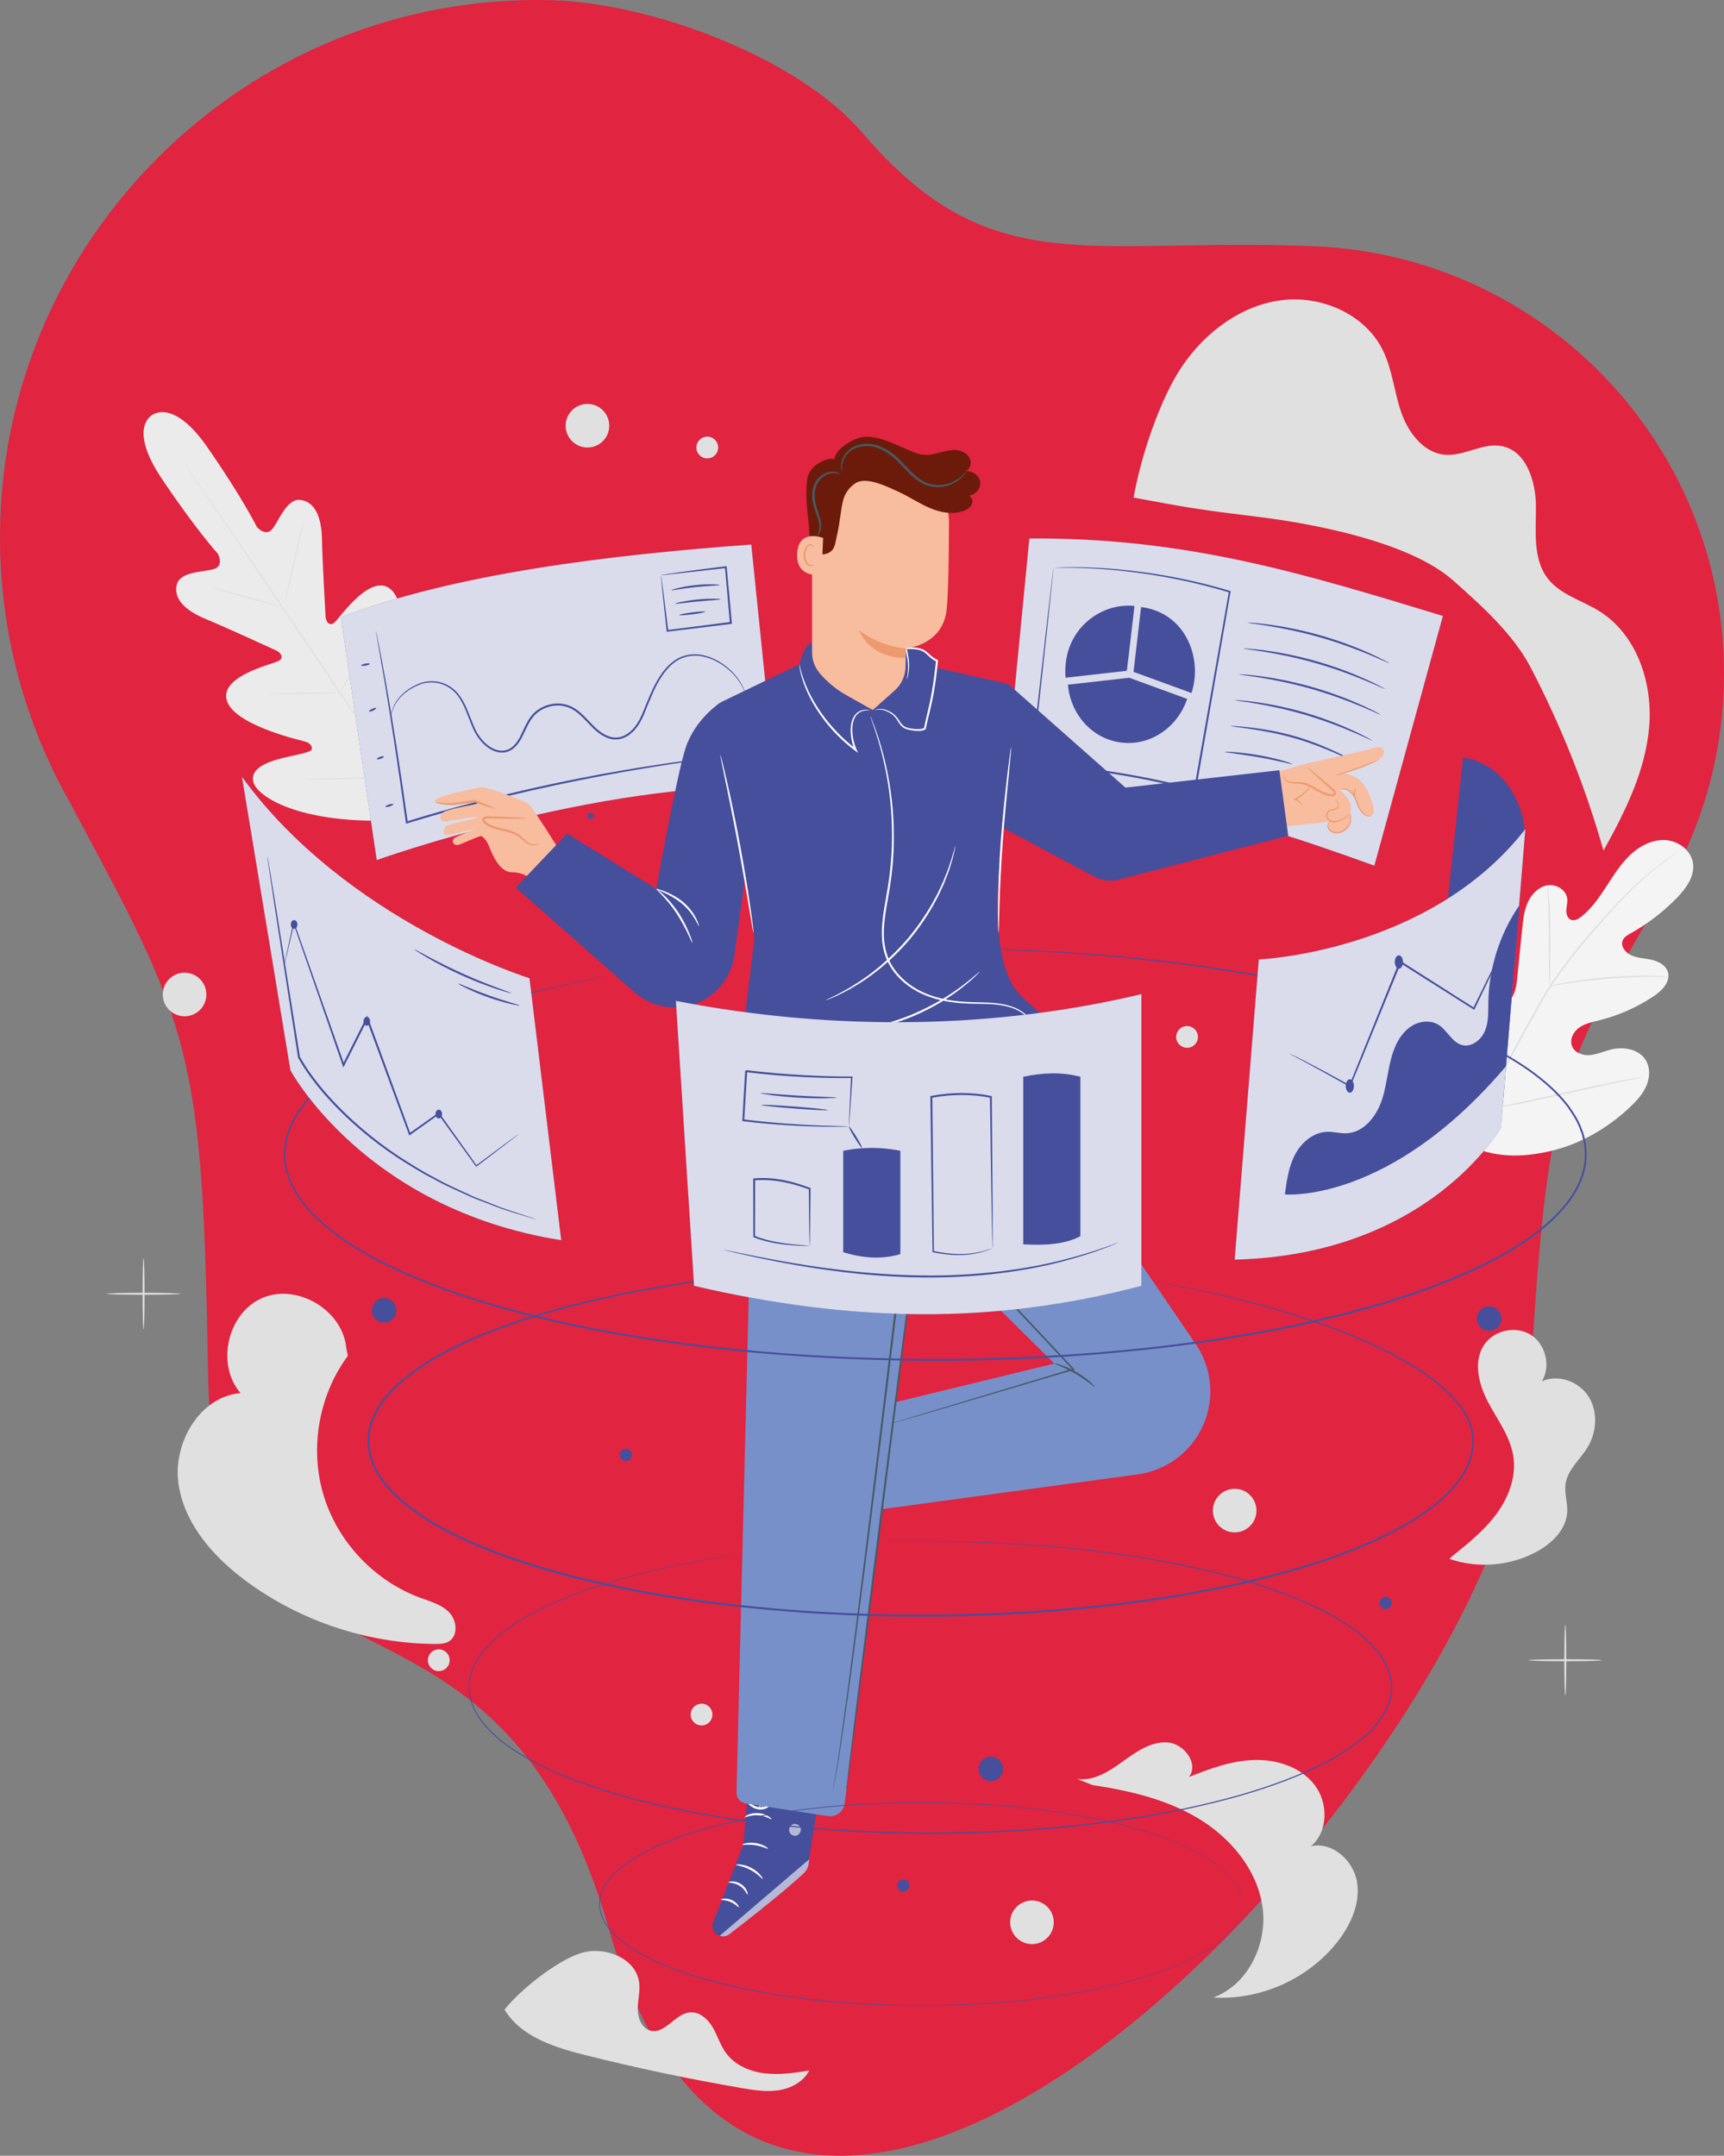 <?xml version="1.0" encoding="UTF-8"?>
<svg id="Calque_1" data-name="Calque 1" xmlns="http://www.w3.org/2000/svg" viewBox="0 0 799.83 1000">
  <rect x="0" y="0" width="799.83" height="1000" fill="#808080" stroke="none"/>
  <defs>
    <style>
      .cls-1 {
        fill: #f5f4f5;
      }

      .cls-2 {
        fill: #ebebeb;
      }

      .cls-3 {
        fill: #6c1b0b;
      }

      .cls-4 {
        fill: #f8bc9e;
      }

      .cls-5 {
        fill: #fff;
      }

      .cls-6 {
        opacity: .8;
      }

      .cls-7 {
        opacity: .6;
      }

      .cls-8 {
        fill: #7890c9;
      }

      .cls-9 {
        fill: #464f9c;
      }

      .cls-10 {
        fill: #455a64;
      }

      .cls-11 {
        fill: #e12440;
      }

      .cls-12 {
        fill: #e0e0e0;
      }

      .cls-13 {
        fill: #ec9a6e;
      }
    </style>
  </defs>
  <path class="cls-11" d="M709.46,650.21h0c-8.66,161.62-345.47,529.84-426.91,244.8-52.65-184.27-183.2-89.32-185.96-256.32h-.02c-2.58-152.73-7.46-160.96-65.14-268.28C12.04,335.64.72,295.75.03,253.28-2.23,112.37,113.96-3.08,254.86.06c47.98,1.07,115.93,27.22,145.05,61.36,59.87,70.2,104.67,48.49,209.76,52.82h0c105.74,4.28,190.16,91.34,190.16,198.13,0,37.1-10.2,71.82-27.94,101.53-47.11,81.51-54.31,87.9-62.37,235.11-.01.32-.03.63-.05.96-.01.08-.02.16-.02.25Z"/>
  <g>
    <path class="cls-12" d="M208.51,748.06c-3.54-3.74-8.8-5.15-13.63-6.93-21.22-7.82-38.34-26.03-44.81-47.7-6.48-21.67-2.16-46.29,11.29-64.47l-.73-3.76c-1.65-17.49-22.78-30.03-38.93-23.11-16.15,6.93-21.63,30.88-10.09,44.13-18.95,1.57-31.47,23.17-28.81,41.99,2.67,18.83,16.45,34.28,31.79,45.52,25.15,18.43,56.2,28.68,87.38,28.86,2.13.01,4.36-.05,6.2-1.12,4.45-2.59,3.87-9.68.33-13.42Z"/>
    <path class="cls-12" d="M736.47,671.48c4.35-7.07,4.97-16.6.55-23.62-4.42-7.03-14.12-10.58-21.66-7.11,4.22-7.05,1.75-17.27-5.22-21.61-6.97-4.34-17.24-2.05-21.7,4.84-5.05,7.79-2.38,18.25,1.96,26.46,4.34,8.21,10.27,15.92,11.7,25.1,1.46,9.37-2.14,18.96-7.74,26.61-5.6,7.65-13.09,13.68-20.49,19.62l-1.41,1.36c13.27,4.6,28.47,3.29,40.76-3.5,6.96-3.85,13.41-10.22,13.86-18.17.25-4.44-1.4-8.88-.73-13.27,1-6.5,6.67-11.1,10.12-16.7Z"/>
    <path class="cls-12" d="M354.63,961.75c-6.9-.86-13.84-3.88-17.9-9.53-2.6-3.61-3.85-8.02-6.11-11.86-2.26-3.84-6.18-7.3-10.61-6.87-6.86.67-11.49,10.16-18.18,8.48-4.02-1-5.93-5.73-5.96-9.87-.03-4.14,1.18-8.28.67-12.39-1.45-11.55-16.29-17.24-27.36-13.62-11.07,3.61-27.89,16.97-35.1,26.11,7.59,12.62,23.16,17.52,37.44,21.1,23.97,6.01,48.18,11.11,72.54,15.29,5.71.98,11.55,1.91,17.28,1.01,5.73-.9,11.42-3.94,14.06-9.1-6.88,1.05-13.86,2.1-20.76,1.24Z"/>
    <path class="cls-12" d="M629.53,872.71c-1.76-9.87-11.61-18.57-21.37-16.29,8.1-6.67,8.15-20.1,1.74-28.42-6.4-8.32-17.53-11.91-28.02-11.59-10.49.31-20.56,4-30.3,7.91,4.77-6.08-2.21-15.55-9.93-16.06-7.72-.51-14.61,4.4-20.87,8.94-6.26,4.54-13.48,9.16-21.12,7.97l7.18,2.87c17.13,2.59,34.4,6.6,49.24,15.55,14.83,8.95,27.05,23.54,29.61,40.67,2.56,17.13-6.46,36.32-22.71,42.31,21.91,1.36,44.22-8.71,57.69-26.04,6.15-7.92,10.62-17.95,8.86-27.82Z"/>
    <g>
      <path class="cls-12" d="M66.61,616.69c-.26,0-.46-7.4-.46-16.54s.21-16.54.46-16.54.46,7.4.46,16.54-.21,16.54-.46,16.54Z"/>
      <path class="cls-12" d="M83.7,600.15c0,.26-7.66.46-17.1.46s-17.1-.21-17.1-.46,7.65-.46,17.1-.46,17.1.21,17.1.46Z"/>
    </g>
    <g>
      <path class="cls-12" d="M726.2,786.67c-.26,0-.46-7.4-.46-16.54s.21-16.54.46-16.54.46,7.4.46,16.54-.21,16.54-.46,16.54Z"/>
      <path class="cls-12" d="M743.3,770.13c0,.26-7.66.46-17.1.46s-17.1-.21-17.1-.46,7.65-.46,17.1-.46,17.1.21,17.1.46Z"/>
    </g>
    <g>
      <path class="cls-12" d="M625.87,219.13c-.26,0-.46-7.4-.46-16.54s.21-16.54.46-16.54.46,7.4.46,16.54-.21,16.54-.46,16.54Z"/>
      <path class="cls-12" d="M642.96,202.59c0,.26-7.66.46-17.1.46s-17.1-.21-17.1-.46,7.65-.46,17.1-.46,17.1.21,17.1.46Z"/>
    </g>
    <circle class="cls-12" cx="85.63" cy="461.32" r="10.11"/>
    <path class="cls-12" d="M488.88,891.7c0,5.58-4.52,10.11-10.11,10.11s-10.11-4.52-10.11-10.11,4.52-10.11,10.11-10.11,10.11,4.52,10.11,10.11Z"/>
    <path class="cls-12" d="M582.92,700.72c0,5.58-4.52,10.11-10.11,10.11s-10.11-4.52-10.11-10.11,4.52-10.11,10.11-10.11,10.11,4.52,10.11,10.11Z"/>
    <path class="cls-12" d="M282.65,197.48c0,5.58-4.52,10.11-10.11,10.11s-10.11-4.52-10.11-10.11,4.52-10.11,10.11-10.11,10.11,4.52,10.11,10.11Z"/>
    <circle class="cls-12" cx="325.48" cy="795.34" r="5.05"/>
    <path class="cls-12" d="M208.61,770.13c0,2.79-2.26,5.05-5.05,5.05s-5.05-2.26-5.05-5.05,2.26-5.05,5.05-5.05,5.05,2.26,5.05,5.05Z"/>
    <path class="cls-12" d="M333.18,207.59c0,2.79-2.26,5.05-5.05,5.05s-5.05-2.26-5.05-5.05,2.26-5.05,5.05-5.05,5.05,2.26,5.05,5.05Z"/>
    <path class="cls-12" d="M555.77,481c0,2.79-2.26,5.05-5.05,5.05s-5.05-2.26-5.05-5.05,2.26-5.05,5.05-5.05,5.05,2.26,5.05,5.05Z"/>
    <g>
      <path class="cls-2" d="M70.5,192.59s-11.25,5.81,4.51,29.38c15.77,23.57,26.1,34.94,26.1,34.94,0,0,2.96,5.55-1.84,7.04-4.79,1.48-15.79,1.04-17.27,7.3-1.53,6.49,3.68,11.82,13.46,15.89,9.77,4.06,30.85,13.76,32.76,14.64,1.87.87,3.94,3.37.83,4.91-3.1,1.54-27.08,6.94-23.84,18.17,3.25,11.23,32.33,18.08,35.49,18.89,3.17.81,4.04,2.01,3.99,3.7-.05,1.69-8.28,2.75-15.04,4.56-6.76,1.82-14.27,5.11-11.86,11.43,2.42,6.32,20.55,18.05,61.12,17.24l18.77-1.61,8.31-17c15.56-37.47,11.26-58.64,6.26-63.2-5-4.56-10.81,1.24-14.97,6.87-4.16,5.63-8.15,12.91-9.74,12.34-1.59-.57-2.39-1.82-1.99-5.06.4-3.24,4.64-32.82-4.63-39.94-9.27-7.12-23.05,13.23-25.61,15.56-2.56,2.33-4.14-.51-4.26-2.56-.13-2.09-1.46-25.26-1.67-35.84-.22-10.58-3.28-17.38-9.88-18.33-6.36-.91-9.96,9.49-13.1,13.41-3.13,3.92-7.22-.86-7.22-.86,0,0-6.81-13.77-23.01-37.05-16.19-23.28-25.91-14.67-25.91-14.67"/>
      <path class="cls-12" d="M199.19,383.34c-11.82-17.14-32.33-47.97-50.07-74.34-17.74-26.36-33.81-50.22-45.55-67.42-5.87-8.58-10.62-15.53-13.92-20.36-1.63-2.39-2.9-4.25-3.78-5.54-.42-.62-.74-1.1-.97-1.45-.22-.33-.31-.51-.31-.51,0,0,.13.15.36.47.24.34.58.81,1.02,1.42.9,1.27,2.2,3.11,3.87,5.48,3.36,4.76,8.17,11.68,14.07,20.25,11.82,17.14,27.96,40.97,45.69,67.33,17.74,26.37,38.19,57.23,49.93,74.44"/>
      <path class="cls-12" d="M97.37,272.49s.49.04,1.35.21c.86.17,2.1.45,3.62.81,3.05.73,7.23,1.84,11.82,3.14,4.52,1.31,8.61,2.49,11.74,3.39,1.41.4,2.6.73,3.56,1,.84.23,1.3.38,1.3.42,0,.04-.49-.03-1.35-.2-.86-.17-2.1-.45-3.62-.83-3.04-.76-7.2-1.92-11.8-3.23-4.53-1.27-8.63-2.42-11.76-3.3-1.42-.39-2.61-.72-3.57-.99-.84-.24-1.3-.39-1.29-.43Z"/>
      <path class="cls-12" d="M131.9,280.12c-.16-.04,1.75-8.76,4.26-19.48,2.51-10.72,4.67-19.38,4.83-19.34.16.04-1.75,8.76-4.26,19.48-2.51,10.72-4.67,19.38-4.83,19.34Z"/>
      <path class="cls-12" d="M157.31,321.84s.19-.46.62-1.24c.5-.88,1.12-1.99,1.86-3.29,1.56-2.78,3.71-6.63,5.92-10.97,2.22-4.33,4.09-8.32,5.42-11.23.63-1.36,1.16-2.51,1.58-3.43.38-.81.6-1.25.64-1.23.04.02-.12.49-.43,1.32-.31.84-.79,2.04-1.41,3.51-1.24,2.95-3.06,6.98-5.28,11.32-2.22,4.35-4.42,8.18-6.08,10.91-.83,1.36-1.52,2.46-2.02,3.2-.49.75-.78,1.15-.82,1.13Z"/>
      <path class="cls-12" d="M124.56,321.82s.46-.08,1.28-.13c.95-.04,2.12-.08,3.49-.13,2.95-.09,7.03-.17,11.53-.22,4.5-.05,8.58-.07,11.53-.05,1.38.02,2.55.04,3.5.05.83.03,1.28.06,1.28.1,0,.04-.46.08-1.28.13-.95.04-2.12.08-3.49.13-2.95.09-7.03.17-11.53.22-4.5.05-8.58.07-11.53.05-1.38-.02-2.55-.04-3.5-.05-.83-.03-1.28-.06-1.28-.1Z"/>
      <path class="cls-12" d="M142.32,361.5s.58-.09,1.64-.15c1.17-.05,2.67-.11,4.48-.19,3.78-.13,9-.28,14.77-.4,5.77-.12,11-.2,14.78-.23,1.81,0,3.31,0,4.48,0,1.06.01,1.64.04,1.64.08,0,.04-.58.09-1.64.15-1.17.05-2.67.11-4.48.19-3.78.13-9,.28-14.78.4-5.77.12-11,.2-14.78.23-1.81,0-3.31,0-4.48,0-1.06-.01-1.64-.04-1.64-.08Z"/>
      <path class="cls-12" d="M183.11,360.34s.23-.59.75-1.6c.57-1.1,1.31-2.53,2.2-4.26,1.86-3.6,4.4-8.58,7.06-14.16,2.66-5.58,4.94-10.69,6.56-14.4.78-1.78,1.43-3.26,1.93-4.39.46-1.04.73-1.6.77-1.59.04.02-.16.61-.56,1.67-.39,1.06-.99,2.59-1.76,4.47-1.53,3.76-3.75,8.9-6.42,14.49-2.66,5.59-5.27,10.55-7.22,14.1-.98,1.77-1.79,3.2-2.37,4.18-.58.98-.91,1.51-.95,1.49Z"/>
    </g>
    <g>
      <path class="cls-1" d="M680.18,530.8c-20.02-17.46-21.9-46.06-18.33-71.2.6-4.2.61-8.69,3.01-12.17,2.4-3.48,7.35-5.5,10.93-3.32,2.97,1.81,3.94,5.6,5.37,8.79,1.9,4.25,5.01,7.94,8.86,10.5,2.53,1.68,5.76,2.89,8.56,1.71,3.85-1.61,4.82-6.59,5.24-10.78.79-7.81,1.59-15.63,2.38-23.44.43-4.19.87-8.47,2.61-12.31,1.73-3.84,5.01-7.22,9.11-7.91,4.11-.69,8.79,2.14,9.19,6.33.17,1.74-.37,3.48-.44,5.23-.07,1.75.53,3.76,2.13,4.43,1.62.67,3.42-.34,4.81-1.43,4.78-3.76,8.3-8.9,11.63-14.02,3.33-5.12,6.59-10.38,11.01-14.57,4.42-4.19,10.24-7.26,16.28-6.96,6.04.31,12.03,4.7,12.91,10.75.88,6.07-3.21,11.69-7.47,16.07-6.33,6.49-13.58,12.06-21.47,16.46-1.42.8-2.96,1.65-3.63,3.15-1.21,2.69,1.14,5.75,3.79,6.97,3.01,1.38,6.43,1.42,9.66,2.15,3.22.74,6.61,2.56,7.51,5.78,1.25,4.47-2.81,8.57-6.65,11.13-7.69,5.13-16.25,8.91-25.18,11.13-3.2.8-6.55,1.44-9.27,3.33-2.72,1.9-4.62,5.5-3.44,8.61,1.18,3.12,4.94,4.48,8.23,4.22,3.29-.25,6.37-1.69,9.57-2.52,5.99-1.55,13.38-.35,16.53,5.02,2.07,3.53,1.79,8.11.15,11.88-1.65,3.77-4.49,6.86-7.47,9.67-10.39,9.83-23.15,17.27-37,20.46-13.85,3.19-26.36,3.11-39.11-3.17"/>
      <path class="cls-12" d="M688.4,515.69c5.09-12.33,11.78-25.39,19.26-38.81,1.88-3.35,3.74-6.65,5.57-9.91,1.84-3.25,3.66-6.47,5.63-9.51,3.92-6.1,8.16-11.67,12.35-16.83,4.19-5.16,8.35-9.91,12.27-14.32,3.94-4.4,7.68-8.44,11.25-11.97,7.12-7.09,13.53-12.12,18.07-15.4,2.27-1.65,4.07-2.86,5.3-3.67.59-.38,1.06-.69,1.41-.91.32-.2.49-.3.49-.29,0,.01-.14.13-.45.35-.34.24-.79.56-1.36.98-1.2.85-2.97,2.11-5.21,3.79-4.48,3.35-10.81,8.42-17.86,15.55-3.54,3.55-7.25,7.59-11.16,12.01-3.9,4.43-8.04,9.18-12.2,14.34-4.16,5.16-8.37,10.72-12.27,16.79-1.96,3.03-3.76,6.22-5.6,9.48-1.83,3.26-3.69,6.56-5.56,9.91-7.47,13.41-14.17,26.42-19.27,38.7"/>
      <path class="cls-12" d="M719.08,457.45c-.05,0-.13-.65-.22-1.83-.1-1.18-.18-2.89-.25-5.01-.14-4.23-.14-10.09-.11-16.55.03-6.46-.05-12.3-.26-16.52-.1-2.11-.19-3.82-.28-5-.08-1.18-.09-1.84-.04-1.84.05,0,.17.64.34,1.81.17,1.17.35,2.88.52,4.99.35,4.23.52,10.09.49,16.55-.04,6.37-.08,12.13-.11,16.54,0,1.99,0,3.67,0,5.01,0,1.18-.03,1.84-.09,1.84Z"/>
      <path class="cls-12" d="M774.03,453.18c0,.05-.78.06-2.18.03-1.4-.03-3.41-.07-5.91-.05-4.99,0-11.88.24-19.48.84-7.6.61-14.44,1.46-19.38,2.22-2.47.36-4.46.71-5.84.94-1.38.24-2.15.34-2.16.29-.01-.05.74-.26,2.1-.59,1.36-.32,3.35-.75,5.81-1.19,4.93-.9,11.79-1.84,19.41-2.45,7.62-.6,14.54-.76,19.54-.62,2.5.05,4.52.18,5.92.3,1.39.13,2.16.22,2.16.28Z"/>
      <path class="cls-12" d="M689.17,514.77s-.13-.23-.3-.7c-.19-.55-.43-1.23-.71-2.05-.61-1.78-1.42-4.38-2.39-7.61-1.93-6.45-4.32-15.44-6.83-25.4-2.51-9.96-4.81-18.97-6.61-25.45-.88-3.15-1.61-5.74-2.15-7.67-.23-.84-.42-1.52-.57-2.09-.12-.48-.18-.74-.15-.75.03,0,.13.23.3.7.19.55.43,1.23.71,2.05.61,1.78,1.42,4.38,2.39,7.61,1.93,6.45,4.32,15.44,6.83,25.41,2.5,9.96,4.81,18.96,6.6,25.45.88,3.15,1.61,5.74,2.15,7.67.23.84.42,1.53.57,2.09.12.48.18.74.15.75Z"/>
      <path class="cls-12" d="M763.23,499.42s-.25.1-.74.22c-.58.13-1.29.28-2.15.47-1.99.42-4.67.98-7.93,1.66-6.7,1.4-15.93,3.44-26.12,5.71-10.2,2.27-19.45,4.23-26.18,5.49-3.36.63-6.09,1.12-7.98,1.41-.87.13-1.59.24-2.18.33-.5.07-.77.09-.77.06,0-.03.25-.1.74-.22.58-.13,1.29-.28,2.15-.47,1.99-.42,4.67-.98,7.93-1.66,6.7-1.4,15.93-3.44,26.12-5.71,10.19-2.27,19.45-4.23,26.18-5.49,3.36-.63,6.09-1.12,7.98-1.41.87-.13,1.59-.24,2.18-.33.5-.07.76-.09.77-.06Z"/>
    </g>
    <path class="cls-12" d="M525.93,230.81c3.23-18.5,12.04-45.53,22.6-61.05,10.56-15.52,26.85-27.86,45.44-30.43,18.6-2.58,39.11,6.15,47.49,22.95,4.49,9.01,5.32,19.37,8.59,28.89,3.28,9.52,10.45,19.03,20.49,19.79,8.88.68,17.44-5.72,26.19-4.02,11.39,2.22,15.78,16.25,15.85,27.85.06,11.6-1.59,24.48,5.54,33.63,5.83,7.49,15.82,10.07,23.88,15.09,17.42,10.86,24.87,33.3,23.11,53.75-1.76,20.45-11.18,39.38-21.19,57.31-8.33-29.4-19.69-57.94-33.83-85.03-8.08-15.47-22.82-28.65-35.87-40.24-20.04-17.8-64.04-26.29-90.64-29.56-26.6-3.27-31.3-3.99-57.65-8.92"/>
    <g>
      <g>
        <path class="cls-9" d="M348.53,252.6c-65.83,4.78-137.7,13.5-190.39,33.73l16.64,112.62s102.14-36.55,185.25-34.01l-11.49-112.33Z"/>
        <g class="cls-6">
          <path class="cls-5" d="M348.53,252.6c-65.83,4.78-137.7,13.5-190.39,33.73l16.64,112.62s102.14-36.55,185.25-34.01l-11.49-112.33Z"/>
        </g>
      </g>
      <path class="cls-9" d="M343.79,350.07s-.21.06-.63.12c-.47.06-1.08.15-1.87.26-1.7.21-4.11.51-7.19.9-3.12.37-6.94.83-11.36,1.48-4.42.63-9.47,1.26-15.01,2.19-22.21,3.43-52.78,9.1-85.99,17.69-11.54,2.98-22.67,6.05-32.85,9.24l-.51.16-.07-.52c-3.56-25.82-7-48.09-9.64-63.88-1.35-7.85-2.43-14.12-3.18-18.48-.37-2.11-.66-3.76-.87-4.94-.09-.53-.15-.95-.21-1.28-.04-.29-.06-.44-.04-.44.01,0,.05.14.12.42.07.33.17.74.28,1.26.24,1.17.58,2.81,1.01,4.91.86,4.29,2.04,10.56,3.44,18.44,2.8,15.77,6.36,38.02,9.97,63.85l-.58-.36c10.21-3.23,21.33-6.31,32.89-9.29,33.24-8.6,63.87-14.17,86.12-17.44,5.56-.88,10.61-1.47,15.04-2.05,4.43-.6,8.25-1.01,11.38-1.32,3.09-.31,5.5-.55,7.21-.73.79-.07,1.41-.12,1.88-.17.42-.03.64-.04.64-.02Z"/>
      <path class="cls-9" d="M346.02,322.7s-.25-.78-.76-2.24c-.58-1.43-1.58-3.5-3.39-5.82-1.81-2.3-4.43-4.85-7.99-7-.86-.58-1.86-.99-2.84-1.51-1.04-.39-2.07-.89-3.22-1.16-2.24-.68-4.75-1.04-7.32-.71-2.56.31-5.19,1.22-7.46,2.93-2.28,1.67-4.28,3.92-5.96,6.48-3.46,5.13-5.72,11.37-8.37,17.86-1.39,3.2-3.22,6.51-6.19,8.88-1.47,1.17-3.21,2.1-5.14,2.46-1.93.36-3.97.08-5.78-.67-7.5-2.97-10.84-11.61-18.41-14.23-3.7-1.27-7.85-.77-11.24.92-1.7.85-3.24,2.02-4.45,3.44-1.22,1.41-2.13,3.09-2.97,4.77-1.69,3.34-2.96,7.04-5.83,9.66-1.41,1.29-3.21,2.16-5.11,2.3-1.89.16-3.74-.33-5.35-1.15-3.22-1.67-5.61-4.36-7.35-7.23-1.71-2.92-2.75-5.98-3.89-8.87-1.12-2.89-2.29-5.64-3.85-8.01-1.57-2.37-3.58-4.27-5.89-5.46-4.62-2.46-9.78-2.16-13.5-.39-3.83,1.63-6.7,3.94-8.57,6.18-1.89,2.25-2.77,4.41-3.21,5.87-.45,1.48-.52,2.3-.58,2.29,0,0,0-.83.4-2.34.39-1.5,1.24-3.72,3.12-6.05,1.86-2.32,4.76-4.71,8.64-6.42,3.79-1.86,9.18-2.24,14.01.29,2.41,1.22,4.55,3.21,6.18,5.65,1.63,2.44,2.83,5.24,3.97,8.13,1.16,2.88,2.22,5.93,3.87,8.73,1.69,2.75,4.02,5.34,7.04,6.88,1.5.76,3.19,1.19,4.88,1.04,1.69-.13,3.31-.92,4.59-2.09,2.63-2.39,3.91-6.01,5.6-9.41.85-1.71,1.78-3.45,3.09-4.97,1.3-1.52,2.93-2.76,4.73-3.66,3.6-1.79,7.98-2.32,11.95-.97,4.04,1.33,6.93,4.44,9.61,7.24,2.66,2.85,5.41,5.63,8.85,7.03,1.69.7,3.54.95,5.28.63,1.75-.32,3.37-1.17,4.75-2.27,2.81-2.22,4.58-5.38,5.96-8.53,2.64-6.4,4.96-12.75,8.51-17.95,1.74-2.61,3.8-4.91,6.18-6.63,2.36-1.76,5.14-2.71,7.8-3.01,2.68-.32,5.27.08,7.56.8,1.17.29,2.23.81,3.28,1.22.99.54,2.01.97,2.88,1.58,3.6,2.23,6.22,4.85,8.01,7.22,1.79,2.38,2.75,4.51,3.28,5.98.26.74.36,1.33.47,1.71.09.39.13.59.12.59Z"/>
      <path class="cls-9" d="M171.57,307.91c.05.25-.81.62-1.91.84-1.11.21-2.04.18-2.09-.07-.05-.25.81-.62,1.91-.84,1.1-.21,2.04-.18,2.09.07Z"/>
      <path class="cls-9" d="M174.48,328.48c.11.23-.54.76-1.44,1.18-.9.42-1.72.57-1.83.34-.11-.23.54-.76,1.44-1.18.9-.42,1.72-.57,1.83-.34Z"/>
      <path class="cls-9" d="M178.12,350.95c.08.24-.58.69-1.48,1.01-.9.32-1.71.38-1.79.13-.08-.24.58-.69,1.48-1.01.9-.32,1.7-.38,1.79-.13Z"/>
      <path class="cls-9" d="M182.48,373.05c.08.24-.68.7-1.68,1.01-1,.32-1.88.37-1.96.13-.08-.24.68-.7,1.68-1.01,1-.32,1.88-.37,1.96-.13Z"/>
      <g>
        <path class="cls-9" d="M306.63,266.91c-.05-.03.76-.27,2.15-.49,1.41-.24,3.49-.55,6.13-.93,5.27-.74,12.8-1.72,21.77-2.82l.42-.05.04.42c.7,7.56,1.5,16.27,2.36,25.5l.03.38.04.45-.44.05c-10.84,1.33-20.94,2.56-29.43,3.6l-.39.05-.04-.39c-.82-7.72-1.51-14.16-2.01-18.8-.21-2.15-.38-3.89-.5-5.19-.11-1.19-.15-1.81-.11-1.79.04.02.15.68.32,1.9.18,1.31.42,3.06.72,5.24.58,4.58,1.39,10.94,2.36,18.56l-.44-.34c8.49-1.08,18.58-2.37,29.41-3.75l-.4.5-.03-.38c-.82-9.23-1.59-17.94-2.25-25.51l.46.37c-16.91,1.92-26.81,3.04-30.14,3.42Z"/>
        <path class="cls-9" d="M333.96,271.39c0,.27-5.06.27-11.24.94-6.18.64-11.13,1.7-11.19,1.43-.06-.23,4.84-1.7,11.1-2.35,6.26-.67,11.36-.25,11.34-.02Z"/>
        <path class="cls-9" d="M334.28,277.99c0,.27-4.72.45-10.5,1.01-5.78.55-10.45,1.28-10.5,1.01-.05-.24,4.57-1.38,10.41-1.93,5.83-.57,10.59-.34,10.58-.09Z"/>
        <path class="cls-9" d="M327.23,283.75c.03.25-2.65.8-5.99,1.23-3.34.42-6.07.56-6.11.31-.03-.25,2.65-.8,5.99-1.23,3.34-.42,6.07-.56,6.11-.31Z"/>
      </g>
    </g>
    <g>
      <g>
        <path class="cls-9" d="M669.41,285.73c-64.46-19.64-118.83-36.42-191.85-35.95l-11.16,114.76c75.83,6.71,101.18,11.68,171.21,37.02l31.8-115.82Z"/>
        <g class="cls-6">
          <path class="cls-5" d="M669.41,285.73c-64.46-19.64-118.83-36.42-191.85-35.95l-11.16,114.76c75.83,6.71,101.18,11.68,171.21,37.02l31.8-115.82Z"/>
        </g>
      </g>
      <g>
        <g>
          <path class="cls-9" d="M523.49,305.46l2.84-24.35c-6.76-.79-13.99,1.2-19.88,5.5-6.94,5.07-12,13.34-12.22,24.07-.02,1.17,0,2.37.1,3.6,0,.03,0,.06,0,.09h0s28.44-3.2,28.44-3.2l.7-5.72Z"/>
          <path class="cls-9" d="M552.88,301.48c-2.81-9.03-9.57-16.82-20.26-19.31-.29-.07-.57-.13-.87-.19-.18-.04-.36-.08-.55-.11-.54-.1-1.1-.18-1.66-.26-.03,0-.05,0-.08-.01,0,0,0,0,0,0-.02,0-.05,0-.07-.01h0s-2.84,24.35-2.84,24.35l-.67,5.72,26.85,9.8h.03s0,.01,0,.01c.68-2,1.14-4.1,1.39-6.23.54-4.56.11-9.31-1.27-13.76Z"/>
        </g>
        <path class="cls-9" d="M523.89,314.4l-28.44,3.2c1.18,13.77,11.24,25.19,24.74,26.85,13.57,1.67,26.15-7.07,30.58-20.25l-26.85-9.8"/>
      </g>
      <path class="cls-9" d="M644.5,307.61c-.03.06-.92-.31-2.51-1.02-1.58-.72-3.89-1.72-6.76-2.92-5.73-2.4-13.77-5.43-22.88-8.04-9.12-2.59-17.54-4.26-23.68-5.25-3.07-.49-5.56-.86-7.28-1.08-1.72-.24-2.67-.4-2.67-.46,0-.06.97-.02,2.71.1,1.74.12,4.25.38,7.34.79,6.18.82,14.67,2.4,23.83,5,9.16,2.62,17.2,5.76,22.88,8.33,2.84,1.28,5.11,2.38,6.65,3.2,1.54.81,2.38,1.28,2.35,1.34Z"/>
      <path class="cls-9" d="M642.55,319.58c-.03.06-.92-.31-2.51-1.02-1.58-.72-3.89-1.72-6.76-2.92-5.73-2.4-13.77-5.43-22.88-8.04-9.12-2.59-17.54-4.26-23.68-5.24-3.07-.49-5.56-.86-7.28-1.08-1.72-.24-2.67-.4-2.67-.46,0-.06.97-.02,2.71.1,1.74.12,4.25.38,7.34.79,6.18.82,14.67,2.4,23.83,5,9.16,2.62,17.2,5.76,22.88,8.33,2.84,1.28,5.11,2.38,6.65,3.2,1.54.81,2.38,1.28,2.35,1.34Z"/>
      <path class="cls-9" d="M640.59,331.56c-.03.06-.92-.31-2.51-1.02-1.58-.72-3.89-1.72-6.76-2.92-5.73-2.4-13.77-5.43-22.88-8.04-9.12-2.59-17.54-4.26-23.68-5.25-3.07-.49-5.56-.86-7.28-1.08-1.72-.24-2.67-.4-2.67-.46,0-.06.97-.02,2.71.1,1.74.12,4.25.38,7.34.79,6.18.82,14.67,2.4,23.83,5,9.16,2.62,17.2,5.76,22.88,8.33,2.84,1.28,5.11,2.38,6.65,3.2,1.54.81,2.38,1.28,2.35,1.34Z"/>
      <path class="cls-9" d="M636.69,343.54c-.03.06-.89-.31-2.43-1.01-1.53-.72-3.77-1.72-6.54-2.91-5.55-2.4-13.34-5.42-22.18-8.03-8.85-2.6-17.03-4.27-23-5.26-2.98-.5-5.4-.86-7.08-1.09-1.68-.24-2.6-.4-2.59-.46,0-.06.94-.02,2.63.1,1.69.12,4.13.38,7.14.8,6.01.82,14.26,2.4,23.16,5.01,8.89,2.62,16.68,5.76,22.18,8.32,2.75,1.28,4.95,2.37,6.43,3.19,1.49.81,2.3,1.28,2.27,1.34Z"/>
      <path class="cls-9" d="M628.2,353.1c-.03.06-.81-.26-2.2-.87-1.55-.69-3.52-1.57-5.87-2.61-4.97-2.16-11.9-5.01-19.84-7.28-7.94-2.26-15.34-3.49-20.69-4.28-2.55-.35-4.68-.65-6.36-.88-1.5-.21-2.33-.35-2.33-.42,0-.06.85-.04,2.36.06,1.52.09,3.71.29,6.41.59,5.4.63,12.86,1.77,20.86,4.04,8,2.29,14.94,5.26,19.85,7.57,2.45,1.17,4.42,2.15,5.76,2.88,1.34.72,2.07,1.14,2.04,1.2Z"/>
      <path class="cls-9" d="M599.56,354.45c-.04.13-1.78-.3-4.59-.95-2.81-.65-6.7-1.49-11.03-2.24-4.33-.76-8.28-1.29-11.14-1.7-2.86-.4-4.63-.67-4.62-.8.01-.12,1.8-.08,4.69.15,2.88.24,6.87.68,11.23,1.44,4.36.75,8.26,1.7,11.04,2.52,2.78.82,4.46,1.47,4.42,1.58Z"/>
      <path class="cls-9" d="M488.75,263.37s.49-.04,1.48-.08c1.04-.03,2.52-.08,4.44-.15,3.92-.1,9.58-.03,16.83.38,14.44.97,35.18,3.41,59.13,10.58l.33.1-.06.35c-4.44,25.43-9.72,55.67-15.37,88.03-.23,1.31-.46,2.62-.68,3.9l-.09.5-.49-.13c-13.48-3.54-26.76-6.18-39.48-8.14-12.72-1.95-24.88-3.34-36.18-4.05l-.43-.03.05-.43c3.11-27.14,5.71-49.88,7.54-65.88.93-7.91,1.66-14.16,2.17-18.47.25-2.09.45-3.71.59-4.85.07-.52.12-.92.16-1.23.04-.27.06-.41.07-.4,0,0,0,.16-.02.45-.03.32-.07.74-.12,1.28-.12,1.16-.28,2.8-.5,4.93-.46,4.33-1.12,10.61-1.96,18.57-1.73,15.95-4.19,38.62-7.12,65.69l-.38-.45c11.35.69,23.53,2.05,36.28,3.98,12.75,1.95,26.06,4.58,39.58,8.13l-.57.37c.23-1.28.45-2.59.68-3.9,5.7-32.35,11.03-62.58,15.51-88.01l.27.44c-23.81-7.21-44.52-9.77-58.91-10.87-7.21-.48-12.93-.61-16.76-.6-1.9,0-3.37,0-4.41,0-1.01,0-1.55-.02-1.55-.02Z"/>
    </g>
    <g>
      <polyline class="cls-9" points="418.36 497.88 481.22 511.8 490.82 497.88 489.27 479.96 479.72 471.23 446.79 471.23 416.05 498.92"/>
      <g>
        <path class="cls-4" d="M514.21,368.43l79.34-10.68,12.49-3.52s28.6-6.28,31.27-7.24c3.09-1.1,4.36.12,4.69,1.29.51,1.82-1.23,3.85-3.84,4.88-.91.36-15.41,5.38-15.41,5.38,0,0,1.43.24,4.9,1.41,3.47,1.18,6.8,5.65,8.47,10.86,1.67,5.21,1.67,6.82-.32,7.56-.8.3-1.61.08-2.31-.32-1.14-.65-1.96-1.74-2.38-2.98-2.78-8.31-7.99-8.97-7.99-8.97l-1.63.46s5.37,3.75,5.28,8.28c-.02.74-.18,1.38-.42,1.94.76,2.2.32,4.78-1.15,6.59-1.53,1.88-4.11,2.85-6.5,2.43-1.14-.2-2.38-.87-2.54-2.02-.09-.61.15-1.2.37-1.78.11-.3.22-.61.28-.93l-4.76.65s-10.77.89-15.41,1.81l-74.3,22.38c-10.3,3.1-21.14-2.85-24.06-13.2h0c-3.18-11.26,4.35-22.73,15.95-24.29Z"/>
        <g>
          <path class="cls-4" d="M595.39,359.77c.12,1.66,1.79,2.82,3.42,3.16,1.63.34,3.33.12,4.99.34,4.94.67,8.79,5.16,13.76,5.59.69.06,1.57-.08,1.77-.75.19-.62-.34-1.2-.82-1.63-4.13-3.65-8.25-7.29-12.38-10.94"/>
          <path class="cls-13" d="M606.12,355.56s.56.33,1.46,1.05c.9.72,2.18,1.78,3.75,3.11,1.62,1.4,3.47,2.98,5.48,4.71.51.45,1.04.91,1.58,1.37.47.47,1.28.88,1.44,2.02.05.57-.39,1.13-.85,1.31-.46.21-.9.24-1.33.22-.82-.08-1.61-.22-2.39-.47-3.12-1.01-5.52-2.9-7.94-4.03-1.2-.58-2.39-1-3.53-1.17-1.15-.17-2.28-.14-3.32-.21-2.11-.05-3.83-.96-4.52-1.95-.73-1-.58-1.76-.55-1.74.09-.02.08.68.83,1.5.73.83,2.24,1.55,4.27,1.52,1.01.03,2.14-.05,3.4.1,1.25.15,2.54.58,3.8,1.16,2.53,1.14,4.96,2.98,7.85,3.91.71.24,1.46.36,2.16.44.68.05,1.27-.2,1.21-.56,0-.41-.57-.91-1.11-1.37-.53-.47-1.05-.94-1.55-1.39-1.96-1.79-3.76-3.42-5.35-4.86-1.51-1.39-2.73-2.53-3.55-3.34-.82-.8-1.26-1.27-1.22-1.32Z"/>
        </g>
        <path class="cls-13" d="M621.33,366.4c.02.12,1.22-.53,3.12-.04.93.24,1.93.87,2.72,1.87.81.99,1.41,2.29,1.95,3.71.54,1.41,1.06,2.81,1.81,3.96.74,1.14,1.64,2.03,2.6,2.5.96.49,1.93.33,2.43.06.52-.28.71-.54.7-.55-.03-.05-.28.15-.79.34-.5.19-1.31.25-2.14-.22-.83-.46-1.64-1.33-2.32-2.41-.68-1.09-1.17-2.45-1.72-3.88-.54-1.43-1.19-2.8-2.09-3.84-.87-1.06-2.02-1.72-3.05-1.93-1.03-.22-1.88-.09-2.42.08-.55.17-.81.35-.8.38Z"/>
        <path class="cls-13" d="M639.15,352.74c-.03-.08-1.13.32-2.89.98-1.96.72-4.31,1.58-6.89,2.53-2.6.91-4.96,1.74-6.93,2.43-1.78.61-2.88,1-2.85,1.08.02.08,1.17-.16,2.98-.67,1.82-.51,4.3-1.3,7.01-2.27,2.71-.97,5.13-1.94,6.85-2.71,1.73-.76,2.76-1.3,2.73-1.38Z"/>
        <path class="cls-13" d="M619.23,370.82s.21.28.62.72c.38.43,1.01,1.17.9,2.18-.05.49-.39.92-.94,1.18-.53.27-1.2.38-1.92.53-.7.15-1.58.4-2.14,1.15-.54.73-.65,1.73-.36,2.61.3.9,1.02,1.56,1.78,1.91.78.35,1.6.49,2.39.35,1.49-.3,2.69-.85,3.68-1.37.98-.54,1.71-1.1,2.12-1.58.41-.48.52-.83.49-.84-.05-.03-.22.27-.66.67-.44.4-1.17.89-2.15,1.36-.97.45-2.2.96-3.57,1.2-1.28.19-3.02-.46-3.51-1.91-.24-.71-.14-1.52.26-2.07.4-.55,1.1-.8,1.79-.96.69-.16,1.41-.29,2.03-.63.63-.3,1.1-.95,1.13-1.57.07-1.26-.73-2.01-1.16-2.4-.47-.41-.77-.58-.79-.56Z"/>
        <path class="cls-13" d="M617.53,380.71s-.34,0-.79.37c-.43.36-.96,1.13-.89,2.21.07,1.05.84,2.24,2.1,2.82,1.26.59,2.85.58,4.31.06,1.47-.52,2.67-1.5,3.42-2.61.77-1.11,1.08-2.32,1.15-3.32.07-1-.09-1.81-.26-2.34-.17-.53-.33-.79-.37-.78-.12.03.42,1.18.2,3.08-.12.93-.45,2.04-1.18,3.04-.72,1-1.83,1.88-3.17,2.36-1.33.47-2.77.49-3.87,0-1.1-.47-1.8-1.47-1.91-2.35-.11-.9.28-1.62.62-1.99.35-.38.65-.49.62-.54Z"/>
        <path class="cls-13" d="M604.33,374.19c.05-.01-.03-.57-.51-1.37-.47-.79-1.42-1.82-2.89-2.36l.03.54c.58-.28,1.2-.61,1.81-1,3.43-2.16,5.12-5.07,4.98-5.13-.14-.12-2,2.54-5.3,4.61-.59.38-1.18.71-1.74.99l-.62.31.65.22c1.33.46,2.26,1.33,2.78,2.02.54.69.74,1.2.81,1.17Z"/>
        <path class="cls-13" d="M629.04,365.71c-.12-.11-.95.81-1.05,2.28-.11,1.46.6,2.49.73,2.4.16-.08-.22-1.08-.12-2.36.07-1.27.59-2.22.44-2.32Z"/>
      </g>
      <g>
        <g>
          <path class="cls-4" d="M258.81,393.32s-11.59-18.78-13.64-20.37c-2.05-1.59-20.4-8.31-21.96-7.82-1.57.49-23.8,4.29-21.25,6.93,2.55,2.64,18.06-.23,18.06-.23l2.08,1.04s-13.39,2.13-16.21,3.76c-2.6,1.5-1.71,4.68.75,4.42,2.45-.25,14.09-2.51,14.78-2.03s-12.66,3.14-14.1,3.99c-1.93,1.14-2.13,4.58.31,4.41,1.44-.1,14.03-3.35,14.03-3.35,0,0-9.99,3.85-10.91,4.72-1.51,1.43-.31,3.6,1.85,3.13,1.48-.33,8.54-3.69,10.53-4.12,0,0,1.86.5,3.54,4.26.79,1.75,4.37,12.7,10.92,12.55,5.8-.13,11.5,4.66,11.5,4.66l9.71-15.96Z"/>
          <path class="cls-13" d="M202,372.12c-.04.12,1.46.75,4.05,1.12,1.29.18,2.85.28,4.58.19,1.7-.19,3.56-.45,5.51-.72,1.44-.21,2.83-.41,4.15-.61l-.25-.02c5.48,1.95,9.5,3.23,9.59,3.01.08-.22-3.8-1.86-9.25-3.95l-.11-.04-.14.02c-1.3.18-2.68.36-4.11.56-1.9.28-3.72.54-5.45.8-1.66.14-3.17.12-4.44.03-2.53-.18-4.09-.54-4.13-.38Z"/>
        </g>
        <g>
          <path class="cls-4" d="M250.12,391.1c-1.35,1.26-3.58.95-5.17,0-1.58-.95-2.8-2.42-4.31-3.48-4.52-3.19-11.03-2.43-15.4-5.83-.61-.47-1.21-1.25-.88-1.94.31-.64,1.18-.72,1.89-.7,6.1.15,12.21.29,18.31.44"/>
          <path class="cls-13" d="M244.58,379.58c0-.07-.7-.16-1.98-.25-1.27-.09-3.12-.19-5.4-.3-2.37-.09-5.07-.19-8.01-.3-.76-.02-1.53-.05-2.31-.07-.74.03-1.71-.25-2.69.56-.47.43-.54,1.21-.3,1.71.22.51.55.87.92,1.18.72.55,1.47,1.04,2.3,1.42,3.3,1.53,6.68,1.81,9.49,2.71,1.41.43,2.69.98,3.76,1.71,1.06.72,1.95,1.6,2.86,2.33,1.76,1.55,3.83,2.11,5.15,1.82,1.35-.26,1.8-1,1.75-1-.06-.09-.58.49-1.8.6-1.22.12-2.99-.43-4.62-1.98-.84-.73-1.71-1.65-2.84-2.48s-2.5-1.44-3.96-1.92c-2.91-.98-6.28-1.31-9.33-2.74-.76-.34-1.46-.8-2.08-1.27-.59-.48-.88-1.12-.56-1.37.31-.33,1.15-.31,1.94-.28.79.01,1.56.03,2.32.04,2.94.03,5.64.06,8.01.08,2.28,0,4.13,0,5.4-.04,1.28-.03,1.98-.08,1.99-.16Z"/>
        </g>
      </g>
      <g>
        <path class="cls-9" d="M349.07,809.21l-4.23,46.58-13.97,35.88c-1.01,2.59.39,5.48,3.03,6.31h0c1.48.46,3.09.19,4.32-.75,7.87-5.99,36.7-28.18,36.82-31.61.14-3.97,7.73-48.84,7.73-48.84l-33.69-7.57Z"/>
        <g class="cls-7">
          <path class="cls-5" d="M333.9,897.97l41.5-35.5-.22,1.97c-.19,1.7-.98,3.28-2.23,4.45-3.35,3.13-12.77,11.58-34.58,28.34-1.27.98-2.95,1.25-4.46.73h0Z"/>
        </g>
        <g class="cls-7">
          <path class="cls-5" d="M367.57,846.4c-1.26.67-1.84,2.39-1.22,3.67.62,1.28,2.36,1.89,3.63,1.24,1.27-.65,2.03-2.69,1.27-3.9-.76-1.2-2.84-1.81-3.92-.87"/>
        </g>
        <path class="cls-5" d="M346.83,878.88c-.28.1-1.05-2.46-3.66-4.08-2.57-1.7-5.21-1.34-5.23-1.63-.03-.12.6-.41,1.71-.44,1.1-.04,2.65.3,4.08,1.21,1.43.92,2.38,2.19,2.8,3.21.43,1.02.43,1.71.31,1.74Z"/>
        <path class="cls-5" d="M342.81,884.73c-.24.18-1.56-1.5-3.89-2.47-2.3-1.01-4.43-.8-4.47-1.1-.11-.25,2.24-.98,4.87.16,2.64,1.11,3.74,3.31,3.48,3.41Z"/>
        <path class="cls-5" d="M353.9,871.61c-.24.2-2.26-2.4-5.74-4.21-3.46-1.87-6.74-2.08-6.71-2.39-.05-.26,3.48-.51,7.19,1.49,3.73,1.96,5.5,5.02,5.26,5.12Z"/>
        <path class="cls-5" d="M356.37,857.56c-.16.26-2.6-1.1-5.93-1.6-3.32-.55-6.07,0-6.13-.3-.1-.24,2.72-1.29,6.29-.71,3.57.55,5.94,2.42,5.77,2.62Z"/>
        <path class="cls-5" d="M357.96,843.91c-.17.25-2.58-1.59-6.13-1.83-3.54-.32-6.21,1.12-6.34.84-.06-.11.51-.63,1.65-1.13,1.13-.5,2.86-.89,4.77-.74,1.91.15,3.55.81,4.59,1.48,1.05.67,1.53,1.28,1.45,1.37Z"/>
        <path class="cls-5" d="M352.22,839.5c-.06,0-.09-.64.14-1.76.23-1.11.75-2.73,1.92-4.44.6-.81,1.25-1.86,2.62-2.32.68-.24,1.63,0,2.11.67.48.66.56,1.44.5,2.18-.38,2.94-3.24,5.51-6.61,5.55-3.37-.01-6.17-2.26-7.2-4.96-.21-.69-.32-1.52.13-2.27.44-.75,1.43-.96,2.08-.77,1.36.36,2.14,1.26,2.88,1.94,1.45,1.47,2.29,2.94,2.76,3.97.47,1.04.59,1.67.53,1.69-.18.1-.91-2.42-3.79-5.14-.73-.63-1.57-1.43-2.55-1.63-.48-.1-.92.04-1.13.41-.22.35-.19.95,0,1.5.88,2.21,3.44,4.26,6.29,4.23,2.84,0,5.35-2.27,5.68-4.63.07-.57-.01-1.16-.28-1.54-.26-.37-.71-.51-1.16-.39-.95.26-1.66,1.17-2.25,1.92-2.35,3.19-2.45,5.85-2.65,5.78Z"/>
      </g>
      <g>
        <path class="cls-8" d="M391.9,836.53l34.86-276.02-11.15-64.16-65.74,3.49-8.19,331.6c-.07,2.47,1.66,4.63,4.09,5.1l38.28,5.9c3.81.59,7.35-2.08,7.84-5.91Z"/>
        <path class="cls-8" d="M425.75,569.77l63.4,62.74-91.22,22.18,6.49,46.02,123.47-16.8c10.55-1.44,20.05-7.14,26.28-15.78h0c9.56-13.26,9.8-31.09.59-44.6l-96.19-141.2-42.98,14.01,10.15,73.42Z"/>
        <path class="cls-10" d="M422.25,553.8c.25-.05,1.24,3.48,2.2,7.89.97,4.41,1.55,8.03,1.3,8.08-.25.05-1.24-3.48-2.2-7.89-.97-4.41-1.55-8.03-1.3-8.08Z"/>
        <path class="cls-10" d="M413.01,660.49s.51-.19,1.51-.5c1.03-.32,2.51-.78,4.44-1.38,3.93-1.2,9.67-2.94,17.01-5.17,14.77-4.44,35.99-10.82,61.9-18.62l-.16.59c-21.46-22.85-47.52-50.61-76.1-81.04l.79-.26c-1.51,12.73-3.08,26.03-4.69,39.6-7.85,65.74-15.22,125.22-20.93,168.23-2.83,21.51-5.33,38.88-7.15,50.87-1.01,5.98-1.68,10.64-2.38,13.77-.33,1.54-.59,2.72-.76,3.55-.18.8-.29,1.2-.29,1.2,0,0,.05-.42.2-1.22.16-.83.38-2.02.67-3.57.63-3.13,1.24-7.8,2.2-13.79,1.71-12.01,4.11-29.39,6.86-50.91,5.54-43.02,12.81-102.51,20.66-168.25,1.61-13.56,3.19-26.86,4.7-39.59l.12-.97.67.72c28.53,30.49,54.54,58.29,75.96,81.18l.4.42-.56.16c-25.95,7.67-47.2,13.95-61.99,18.32-7.37,2.15-13.12,3.83-17.07,4.99-1.94.56-3.43.98-4.47,1.28-1.01.28-1.54.4-1.54.4Z"/>
        <path class="cls-10" d="M392.49,831.32c-.25-.03,6.99-58.61,16.17-130.83,9.19-72.24,16.84-130.76,17.09-130.73.25.03-6.99,58.6-16.17,130.84-9.18,72.22-16.83,130.75-17.09,130.71Z"/>
        <path class="cls-10" d="M415.46,524.59c.12-.03.69,1.6,1.47,4.28.78,2.68,1.74,6.41,2.65,10.57.91,4.16,1.58,7.96,1.99,10.72.41,2.76.57,4.48.44,4.5-.13.02-.51-1.66-1.09-4.39-.65-3.05-1.41-6.65-2.25-10.64-.89-3.97-1.7-7.57-2.38-10.61-.61-2.72-.96-4.41-.84-4.44Z"/>
        <path class="cls-10" d="M419.53,519.18c-.1-.05.89-.86,2.58-.28.79.28,1.72,1.06,1.92,2.27.21,1.14-.21,2.59-1.44,3.36-1.26.73-2.75.41-3.64-.36-.96-.79-1.09-2.07-.82-2.87.25-.84.78-1.36,1.19-1.58.41-.23.68-.23.7-.18.08.12-.97.49-1.25,1.91-.13.67.03,1.53.73,2.06.66.53,1.8.72,2.62.22.83-.5,1.2-1.58,1.08-2.43-.1-.88-.72-1.5-1.34-1.81-1.3-.64-2.28-.17-2.31-.32Z"/>
        <path class="cls-10" d="M507.82,643.26c-.19.21-3.76-3.08-8.9-6.04-5.12-3-9.74-4.47-9.65-4.74.04-.22,4.88.88,10.12,3.94,5.25,3.03,8.6,6.69,8.43,6.84Z"/>
      </g>
      <g>
        <path class="cls-9" d="M370.79,308.2l-36.4,17.57,15.69,109.51-6.16,49.16c-.79,6.33,1.61,12.65,6.42,16.85h0l58.78-1.16,41.17-22.63,18.91-3.2-7.74-37.41,3.47-53.08,43.03,22.97c3.31,1.77,7.17,2.23,10.81,1.29l78.88-20.4-4.1-30.39-71.41,8.07-54.38-48.05-40.48-9.1-7.22-11.92h-41.42l-2.9,2.17c-1.38,1.04-2.43,2.47-2.99,4.1l-1.96,5.65Z"/>
        <g>
          <path class="cls-9" d="M334.4,325.77s-11.94,7.56-16.39,21.38c-4.16,12.92-13.55,65.17-13.55,65.17l-41.35-25.66-23.83,25.05,55.13,48.62c8.45,7.45,20.54,9.12,30.7,4.23h0c8.47-4.08,14.34-12.14,15.61-21.46l6.77-49.55-13.08-67.78Z"/>
          <polygon class="cls-4" points="458.58 482.34 456.02 478.57 428.8 483.6 423.79 495.2 458.58 482.34"/>
          <path class="cls-9" d="M350.34,501.29c24.32,9.79,50.29,6.19,73.45-6.09,6.99-3.71,13.48-8.32,20.5-11.97,7.02-3.65,14.82-6.35,22.71-5.8,7.89.55,15.86,4.91,19.02,12.17,3.16,7.26,0,17.13-7.43,19.84.88.78,1.75,1.57,2.63,2.35,10.92-5.08,16.1-19.79,10.77-30.59-4.09-8.29-12.67-13.22-18.96-19.99-9.25-9.95-10.21-29.2-10.27-44.18"/>
          <path class="cls-5" d="M403.69,329.37s-.64.08-1.79.1c-1.1.19-2.9.42-4.31,1.98-1.41,1.51-2.19,4.06-2.15,6.94,0,2.87.56,6.17,1.97,9.31l.68,1.53-1.34-.99c-3.04-2.26-6.19-4.98-9.17-8.11-7.02-7.33-11.73-15.4-14.1-21.59-1.24-3.08-1.87-5.7-2.29-7.5-.32-1.83-.47-2.84-.41-2.85.21-.05.72,4.05,3.3,10.11,2.49,6.06,7.22,13.95,14.16,21.19,2.95,3.09,6.04,5.8,9.02,8.05l-.66.53c-.76-1.66-1.21-3.35-1.52-4.98-.3-1.63-.46-3.21-.41-4.71.01-2.98.9-5.71,2.5-7.31,1.61-1.65,3.55-1.79,4.68-1.9,1.19.07,1.81.13,1.81.18Z"/>
          <g>
            <path class="cls-9" d="M405.88,329.37c2.99-1.29,7.43.62,9.58,3.07,1.42,1.62,2.22,3.87,4.09,4.93,1.88,1.07,7.79,1.89,9.51.57,0,0,1.05-5.06,1.6-7.15,2.19-8.29,3.13-15.83,4.05-24.29-5.73-2.77-4.15-6.43-14.45-5.73,0,0,2.58,7.61.36,14.53"/>
            <path class="cls-5" d="M420.63,315.29c-.1-.03.38-1.37.6-3.89.18-2.5.05-6.24-1.28-10.52l-.13-.43.43-.02c2.27-.13,4.9-.33,7.6.69,1.35.52,2.47,1.57,3.51,2.53,1.05.97,2.21,1.83,3.56,2.46l.28.13-.03.31c-.46,4.31-.98,9.02-1.8,13.88-.54,3.17-1.18,6.25-1.92,9.19-.75,2.93-1.33,5.75-1.96,8.42l-.04.18-.12.08c-1.03.66-2.07.69-3.04.74-.98.02-1.93-.06-2.85-.18-.92-.13-1.81-.31-2.66-.58-.84-.25-1.71-.66-2.33-1.27-1.26-1.21-1.91-2.64-2.74-3.75-.8-1.12-1.81-1.93-2.8-2.54-1.98-1.22-3.86-1.61-5.11-1.6-1.26.01-1.9.35-1.93.27,0,0,.6-.44,1.92-.54,1.3-.1,3.27.22,5.38,1.43,1.04.6,2.14,1.44,3.03,2.62.89,1.15,1.58,2.56,2.72,3.6,1.11,1.03,2.88,1.33,4.62,1.59.88.11,1.8.18,2.72.14.9-.03,1.9-.15,2.55-.6l-.16.25c.61-2.68,1.18-5.55,1.91-8.47.72-2.91,1.35-5.97,1.88-9.12.81-4.83,1.35-9.51,1.84-13.82l.25.44c-1.42-.68-2.68-1.63-3.74-2.63-1.07-1-2.04-1.94-3.25-2.41-2.41-.95-5.01-.83-7.25-.74l.3-.45c1.3,4.45,1.31,8.23,1.01,10.78-.18,1.27-.4,2.25-.61,2.89-.21.64-.34.97-.37.96Z"/>
          </g>
          <path class="cls-5" d="M481.29,482.95c-.07,0,.08-.71-.02-2.04-.09-1.31-.46-3.3-1.75-5.48-1.28-2.16-3.43-4.5-6.53-6.31-3.08-1.82-7.14-2.82-11.64-3.2-4.52-.41-9.51-.17-14.89-.53-5.36-.38-11.13-1.31-16.8-3.56-5.65-2.22-11.16-5.95-15.15-11.31-1.98-2.68-3.5-5.79-4.36-9.12-.9-3.33-1.12-6.84-1-10.35.28-7.03,1.89-13.69,2.86-20.14,1.02-6.46,1.58-12.75,1.78-18.76.34-12.02-.72-22.86-2.34-31.8-1.61-8.96-3.67-16.05-5.24-20.89-.76-2.43-1.45-4.29-1.89-5.55-.2-.59-.37-1.07-.49-1.44-.11-.33-.15-.5-.14-.5.01,0,.09.15.23.47.15.37.34.83.58,1.41.5,1.25,1.25,3.08,2.06,5.5,1.68,4.82,3.84,11.91,5.54,20.89,1.7,8.97,2.84,19.85,2.55,31.94-.17,6.04-.72,12.38-1.73,18.88-.97,6.5-2.57,13.13-2.83,20.04-.36,6.86,1.23,13.72,5.16,18.9,3.86,5.2,9.22,8.87,14.74,11.06,5.55,2.23,11.23,3.18,16.53,3.59,5.32.39,10.33.19,14.9.65,4.55.42,8.7,1.48,11.85,3.4,3.15,1.9,5.32,4.33,6.58,6.57,1.27,2.26,1.59,4.31,1.63,5.65.04.68-.03,1.19-.08,1.53-.04.34-.07.52-.09.51Z"/>
          <path class="cls-5" d="M454.73,450.56s-.69.8-2.05,2.12c-.67.67-1.52,1.47-2.56,2.33-1.03.87-2.17,1.91-3.53,2.93-2.65,2.13-5.99,4.44-9.82,6.79-3.87,2.3-8.26,4.6-13.04,6.63-4.8,1.99-9.52,3.5-13.88,4.65-4.37,1.09-8.36,1.83-11.73,2.23-1.68.26-3.22.34-4.56.46-1.34.13-2.51.17-3.46.18-1.9.04-2.95.04-2.95-.03s1.04-.18,2.93-.33c.94-.07,2.1-.16,3.43-.34,1.33-.17,2.86-.3,4.52-.59,3.34-.48,7.29-1.29,11.61-2.41,4.3-1.18,8.97-2.71,13.73-4.68,4.74-2.01,9.1-4.27,12.96-6.5,3.83-2.29,7.17-4.53,9.86-6.58,1.38-.98,2.54-1.97,3.6-2.8,1.06-.82,1.94-1.58,2.65-2.21,1.43-1.24,2.25-1.9,2.29-1.85Z"/>
          <path class="cls-5" d="M443.29,392.24s-.02.34-.15.98c-.16.73-.37,1.65-.62,2.77-.26,1.21-.62,2.67-1.17,4.34-.53,1.67-1.05,3.6-1.89,5.64-.4,1.03-.81,2.11-1.24,3.23-.44,1.12-1,2.24-1.53,3.43-1.02,2.39-2.37,4.81-3.75,7.39-2.91,5.06-6.49,10.42-10.8,15.61-4.36,5.15-9.01,9.61-13.49,13.35-2.3,1.8-4.45,3.56-6.63,4.98-1.08.72-2.08,1.47-3.11,2.1-1.03.62-2.02,1.21-2.97,1.78-1.86,1.18-3.68,2.03-5.23,2.85-1.54.83-2.92,1.44-4.06,1.91-1.06.44-1.92.8-2.62,1.09-.6.24-.92.35-.94.32s.29-.2.86-.49c.67-.33,1.51-.74,2.54-1.25,1.11-.52,2.47-1.17,3.98-2.04,1.52-.86,3.3-1.74,5.13-2.95.93-.58,1.91-1.19,2.92-1.82,1.01-.64,2-1.4,3.06-2.13,2.14-1.43,4.26-3.2,6.53-5,4.41-3.75,9-8.19,13.33-13.29,4.27-5.15,7.84-10.44,10.76-15.43,1.38-2.55,2.75-4.94,3.79-7.3.54-1.17,1.11-2.28,1.57-3.38.45-1.11.88-2.17,1.29-3.19.88-2.01,1.43-3.92,2.01-5.56.6-1.64,1.01-3.08,1.32-4.27.32-1.1.58-2,.79-2.72.19-.62.3-.94.34-.94Z"/>
          <path class="cls-5" d="M368.41,510.2c-.05.08-1.42-.68-3.24-2.41-1.82-1.72-3.98-4.52-5.48-8.07-1.49-3.56-1.97-7.06-1.93-9.56.03-2.51.45-4.02.54-4,.16.02-.02,1.55.11,3.98.13,2.44.69,5.79,2.13,9.22,1.45,3.42,3.45,6.18,5.1,7.97,1.65,1.8,2.86,2.74,2.77,2.87Z"/>
          <path class="cls-5" d="M367.11,496.38c.26.07-.23,2.35.03,5.15.22,2.8,1.09,4.97.84,5.08-.2.13-1.52-2-1.76-5-.27-3,.67-5.32.89-5.23Z"/>
          <path class="cls-5" d="M349.59,432.8s-.1-.28-.22-.83c-.12-.66-.26-1.45-.44-2.41-.38-2.24-.88-5.25-1.49-8.9-1.25-7.51-3.02-17.88-5.14-29.3-2.13-11.42-4.22-21.73-5.76-29.19-.74-3.62-1.36-6.61-1.81-8.83-.18-.96-.33-1.75-.46-2.41-.1-.55-.13-.85-.1-.85.03,0,.13.27.28.81.17.65.38,1.43.63,2.37.53,2.06,1.25,5.06,2.1,8.78,1.71,7.43,3.9,17.73,6.03,29.16,2.13,11.43,3.8,21.83,4.88,29.37.54,3.77.95,6.83,1.2,8.94.11.97.19,1.78.27,2.44.05.56.06.86.03.86Z"/>
          <path class="cls-5" d="M463.23,432.8s-.06-.3-.09-.88c-.02-.68-.05-1.52-.08-2.52-.05-2.19-.06-5.36-.03-9.27.07-7.83.42-18.65,1.32-30.57.9-11.92,2.11-22.67,3.03-30.45.48-3.78.87-6.88,1.16-9.2.15-1,.27-1.82.37-2.49.09-.57.16-.87.19-.86.03,0,.03.31,0,.88-.05.68-.12,1.51-.19,2.51-.22,2.32-.51,5.44-.87,9.23-.76,7.79-1.86,18.54-2.76,30.45-.91,11.9-1.35,22.69-1.59,30.51-.11,3.8-.19,6.93-.26,9.26-.04,1.01-.07,1.84-.1,2.52-.03.58-.07.88-.1.88Z"/>
          <path class="cls-5" d="M321.26,437.38c-.31.14-2.65-6.33-7.18-13.37-4.56-7.03-9.85-11.46-9.62-11.69.07-.08,1.46.92,3.48,2.83,2.01,1.91,4.59,4.79,6.92,8.35,2.32,3.56,3.94,7.05,4.99,9.62,1.04,2.57,1.53,4.21,1.42,4.25Z"/>
          <path class="cls-5" d="M324.31,429.66c-.14.06-.75-1.35-1.99-3.46-1.25-2.1-3.26-4.83-6.14-7.19-2.88-2.35-5.91-3.9-8.12-4.95-2.23-1.04-3.65-1.61-3.6-1.75.04-.11,1.53.25,3.86,1.15,2.31.91,5.47,2.4,8.45,4.84,2.98,2.44,5,5.36,6.12,7.58,1.13,2.24,1.51,3.74,1.42,3.77Z"/>
        </g>
      </g>
      <g>
        <g>
          <path class="cls-4" d="M376.75,241.35v61.29c0,3.5,1.24,6.89,3.49,9.57h0c3.46,4.11,7.63,7.56,12.31,10.19l12.36,6.96,10.23-9.13c3.01-2.69,4.79-6.48,4.95-10.51.18-4.47.18-8.96.18-8.96,0,0,17.33-1.24,18.95-18.33.77-8.04,1.01-24.52,1.05-39.71.05-17.32-13.24-31.77-30.5-33.2l-.49-.04c-17.88-.43-32.59,13.98-32.53,31.86Z"/>
          <path class="cls-13" d="M420.27,300.77s-10.83-.26-21.72-8.43c0,0,4.48,12.96,21.68,12.84l.05-4.41Z"/>
        </g>
        <path class="cls-3" d="M396.87,224.14s-.07.04-.1.07c-2.9,1.93-4.96,4.89-5.72,8.29-.03.12-.05.23-.08.34-1.07,4.82-1.36,9.8-2.48,14.61-1.12,4.81-.91,8.49-5.73,9.57-3.04.68-5.63-1.01-6.71-2.73-.42-.66-.43-1.5-.42-2.29.06-11.85-2.32-16.46-1.28-28.77.28-3.35,2.12-6.37,5.01-8.09,2.73-1.63,6.04-3.29,8.79-1.7,2.76,1.6,6.02,7.27,8.06,9.72"/>
        <g>
          <path class="cls-4" d="M381.88,249.57c-.28-.15-11.46-4.45-12.06,7.28-.59,11.72,11.3,9.9,11.34,9.57.04-.34.72-16.84.72-16.84Z"/>
          <path class="cls-13" d="M377.8,261.79s-.21.13-.56.27c-.34.14-.93.21-1.53-.05-1.22-.52-2.16-2.54-2.11-4.65.02-1.07.3-2.07.72-2.9.4-.84.99-1.41,1.62-1.49.63-.11,1.05.28,1.18.62.14.34.05.57.12.59.03.03.26-.18.19-.67-.04-.24-.16-.52-.42-.76-.27-.24-.68-.38-1.11-.36-.91.02-1.76.81-2.23,1.71-.51.9-.85,2.03-.87,3.23-.04,2.37,1.05,4.64,2.72,5.21.81.26,1.51.04,1.88-.22.38-.27.45-.53.41-.55Z"/>
        </g>
        <path class="cls-3" d="M387.6,215.21c-2.49-4.92,5.95-10.98,11.87-12.32,5.92-1.34,13.29,2.1,18.88,4.48,3.52,1.5,7,3.48,10.82,3.64,2.57.11,5.08-.62,7.57-1.28,2.48-.65,5.06-1.24,7.6-.86,2.54.39,5.06,1.96,5.83,4.41.77,2.45-.88,5.58-3.45,5.72,3.38-1.51,7.87,1.21,8.09,4.91.22,3.7-3.9,6.94-7.44,5.86,1.77-1.12,4.14,1.17,3.77,3.23-.38,2.06-2.38,3.41-4.36,4.09-5.05,1.74-10.68.58-15.59-1.53-4.91-2.12-9.37-5.15-14.22-7.39-4.85-2.24-12.96-6.2-18.13-4.85-3.81,1-6.75,5.24-8.75,4.08-1.94-1.12-3.04-3.34-3.27-5.56-.22-2.23.28-4.46.78-6.64"/>
        <path class="cls-10" d="M448.17,218.8c-.09-.07-.67.82-2.04,2.08-1.37,1.24-3.63,2.82-6.84,3.64-3.15.82-7.34.82-11.11-1.37-3.83-2.11-6.94-5.96-10.58-9.64-3.63-3.71-8.03-6.6-12.62-7.4-4.56-.82-8.94.52-11.5,2.95-2.58,2.46-3.3,5.44-3.28,7.34,0,.97.19,1.71.33,2.19.17.48.29.71.32.7.11-.03-.3-1.03-.2-2.88.11-1.8.93-4.56,3.38-6.75,2.42-2.16,6.51-3.32,10.76-2.5,4.28.8,8.45,3.55,11.99,7.17,3.57,3.6,6.78,7.55,10.88,9.75,4.08,2.3,8.58,2.19,11.85,1.23,3.34-.97,5.63-2.74,6.94-4.11.65-.7,1.11-1.29,1.37-1.72.27-.43.39-.66.36-.68Z"/>
        <path class="cls-10" d="M378.94,248.81s.53-.28,1.05-1.17c.52-.88,1-2.35.93-4.19.05-3.79-2.94-8.11-2.94-13.35-.05-2.59.61-5.06,1.87-6.87,1.25-1.81,3.06-2.9,4.66-3.39,1.61-.52,3.02-.41,3.95-.21.93.23,1.41.49,1.47.4.03-.05-.38-.45-1.34-.83-.95-.35-2.5-.61-4.3-.15-1.78.44-3.83,1.55-5.31,3.57-1.46,2-2.21,4.72-2.16,7.5,0,2.79.81,5.39,1.65,7.56.83,2.18,1.51,4.13,1.63,5.82.33,3.48-1.33,5.25-1.16,5.32Z"/>
      </g>
    </g>
    <g>
      <path class="cls-9" d="M427.17,587.44s-.89.04-2.64.07c-1.76.02-4.36.06-7.75.11-6.81.11-16.86.37-29.79,1-12.92.67-28.73,1.81-46.99,3.9-9.13,1.1-18.88,2.35-29.16,4.06-10.29,1.64-21.12,3.69-32.4,6.26-11.28,2.56-23.01,5.63-35.01,9.55-11.98,3.95-24.29,8.64-36.31,14.98-6.01,3.16-11.88,6.83-17.41,11.12-5.49,4.31-10.67,9.37-14.25,15.59-.43.78-.9,1.55-1.31,2.35l-1,2.5-.5,1.25c-.14.43-.22.87-.33,1.31l-.63,2.64c-.42,3.57-.55,7.3.53,10.83,1.74,7.2,6.49,13.4,11.93,18.62,11.13,10.45,25.31,17.72,40.03,23.82,14.8,6.07,30.48,10.8,46.64,14.75,32.34,7.88,66.61,12.52,101.8,14.99,35.23,2.4,69.77,2.39,103,.4,33.23-2.02,65.17-6.04,95.09-12.41,14.95-3.21,29.38-7.03,43.12-11.63,13.74-4.56,26.74-10.07,38.54-16.79,5.83-3.46,11.36-7.24,16.25-11.57,4.86-4.33,9.14-9.29,11.77-14.98l.87-2.17c.29-.72.62-1.43.75-2.19l.54-2.24c.08-.37.2-.74.25-1.12l.09-1.14c.42-3.04.11-6.08-.67-8.96-.8-2.89-2.22-5.52-3.75-8.02-1.67-2.41-3.47-4.71-5.5-6.75-4-4.14-8.47-7.62-13-10.71-4.54-3.09-9.16-5.8-13.78-8.21-9.2-4.89-18.29-8.67-26.86-11.96-17.2-6.49-32.48-10.73-45.03-13.88-12.55-3.14-22.41-5.11-29.1-6.39-3.34-.67-5.9-1.09-7.62-1.42-1.72-.32-2.59-.5-2.59-.5,0,0,3.54.52,10.25,1.74,6.7,1.22,16.58,3.14,29.16,6.23,12.57,3.1,27.88,7.3,45.12,13.75,8.6,3.27,17.71,7.04,26.95,11.92,4.63,2.41,9.28,5.12,13.85,8.22,4.56,3.1,9.06,6.59,13.12,10.77,2.06,2.06,3.88,4.39,5.59,6.84,1.57,2.54,3.02,5.23,3.85,8.19.81,2.96,1.13,6.11.7,9.22l-.09,1.17c-.05.39-.17.77-.26,1.15l-.55,2.3c-.14.78-.47,1.51-.77,2.25l-.89,2.22c-2.68,5.82-7.01,10.85-11.92,15.23-4.93,4.39-10.49,8.2-16.36,11.68-11.86,6.77-24.9,12.31-38.67,16.9-13.76,4.62-28.23,8.46-43.2,11.69-29.97,6.4-61.95,10.44-95.22,12.48-33.27,2-67.85,2.02-103.12-.39-35.24-2.48-69.56-7.13-101.95-15.03-16.19-3.96-31.91-8.71-46.76-14.82-14.77-6.14-29.02-13.44-40.28-24.02-5.51-5.29-10.36-11.61-12.15-19.03-1.11-3.64-.98-7.49-.54-11.18l.65-2.72c.12-.45.2-.91.34-1.35l.52-1.29,1.03-2.57c.42-.82.89-1.6,1.34-2.41,3.67-6.36,8.93-11.47,14.47-15.81,5.59-4.32,11.5-8.01,17.54-11.18,12.08-6.36,24.43-11.04,36.44-14.98,12.03-3.91,23.79-6.96,35.09-9.51,11.3-2.55,22.14-4.58,32.45-6.2,10.3-1.69,20.06-2.92,29.19-3.99,18.28-2.04,34.1-3.12,47.03-3.74,12.94-.58,22.99-.78,29.81-.83,3.4,0,5.99-.01,7.75-.02,1.75,0,2.64.03,2.64.03Z"/>
      <path class="cls-9" d="M282.07,452.91s-1.01.23-2.99.62c-1.98.4-4.93.95-8.77,1.77-7.7,1.6-19.04,4.07-33.46,8.01-14.37,4.01-31.93,9.34-51.25,18.12-4.82,2.21-9.74,4.64-14.66,7.43-4.93,2.78-9.9,5.85-14.72,9.44-4.8,3.6-9.51,7.64-13.59,12.49-4.03,4.83-7.62,10.44-9.21,16.89-1.71,6.39-1.23,13.49,1.46,19.88,2.63,6.44,7.08,12.17,12.29,17.19,10.51,10.08,23.85,17.72,38.04,24.29,28.6,12.99,61.26,21.71,95.92,28.21,34.72,6.43,71.66,10.41,110.04,12.14,38.39,1.69,78.25,1.21,118.86-2.12,40.61-3.38,80.1-9.34,117.28-19.11,18.56-4.92,36.55-10.8,53.41-18.34,8.41-3.8,16.56-7.98,24.13-12.88,7.56-4.9,14.64-10.46,20.33-17.15,5.66-6.62,9.84-14.74,10.08-23.3.1-1.06-.04-2.12-.11-3.17-.12-1.05-.05-2.12-.34-3.15l-.69-3.08c-.18-1.04-.69-1.98-1.01-2.98-1.38-3.98-3.71-7.51-6.09-10.89-5.1-6.58-11.42-11.96-18.01-16.64-6.62-4.66-13.62-8.52-20.62-12.05-14.07-6.94-28.32-12.24-42.23-16.58-13.91-4.35-27.48-7.8-40.51-10.69-52.26-11.27-95.58-14.34-125.37-15.99-14.92-.77-26.53-.81-34.39-1.01-3.92-.09-6.92-.15-8.95-.2-2.02-.05-3.05-.1-3.05-.1,0,0,1.03-.01,3.05,0,2.03.02,5.02.06,8.95.1,7.87.14,19.47.11,34.41.83,29.81,1.55,73.16,4.51,125.49,15.71,13.05,2.87,26.65,6.3,40.59,10.65,13.94,4.33,28.22,9.62,42.36,16.57,7.03,3.53,14.06,7.41,20.73,12.09,6.63,4.7,13.03,10.12,18.2,16.79,2.43,3.43,4.8,7.02,6.22,11.09.33,1.02.85,1.98,1.04,3.05l.71,3.16c.29,1.05.22,2.15.35,3.23.07,1.08.21,2.17.11,3.26-.12,4.37-1.25,8.7-3.08,12.7-1.8,4.03-4.31,7.73-7.18,11.12-5.77,6.79-12.91,12.4-20.51,17.33-7.62,4.94-15.8,9.14-24.24,12.96-16.92,7.57-34.95,13.48-53.54,18.41-37.24,9.79-76.78,15.77-117.43,19.15-40.66,3.33-80.56,3.81-118.98,2.1-38.42-1.74-75.4-5.74-110.16-12.21-34.7-6.54-67.41-15.29-96.08-28.35-14.24-6.61-27.63-14.28-38.22-24.47-5.25-5.08-9.76-10.88-12.43-17.45-2.73-6.52-3.22-13.79-1.46-20.3,1.64-6.58,5.29-12.26,9.37-17.13,4.13-4.89,8.88-8.95,13.71-12.56,4.85-3.6,9.85-6.67,14.8-9.45,4.94-2.79,9.89-5.21,14.72-7.42,19.38-8.75,36.97-14.04,51.37-18,14.44-3.89,25.8-6.3,33.51-7.84,7.72-1.54,11.8-2.21,11.8-2.21Z"/>
      <path class="cls-9" d="M344.31,720.86c-.61.1-3.22.51-8.86,1.4-5.8.93-14.35,2.4-25.26,4.79-10.88,2.44-24.19,5.68-39.12,11.03-7.44,2.71-15.32,5.9-23.26,10.11-3.98,2.08-7.94,4.47-11.8,7.22-3.85,2.75-7.6,5.9-10.85,9.66-1.59,1.9-3.11,3.93-4.28,6.18-1.26,2.21-2.13,4.65-2.65,7.18-.1.64-.25,1.27-.31,1.92l-.11,1.95c.01,1.3.17,2.62.28,3.93.35,1.27.54,2.6,1.02,3.85l.75,1.87.38.94.5.88c2.55,4.79,6.37,8.92,10.67,12.56,4.3,3.67,9.2,6.75,14.31,9.6,10.24,5.71,21.61,10.11,33.48,13.98,11.89,3.83,24.4,6.91,37.32,9.54,25.86,5.21,53.45,8.4,82.13,9.82,28.68,1.38,58.47,1.04,88.81-1.55,30.33-2.63,59.83-7.27,87.47-15.08,13.78-3.97,27.12-8.73,39.41-15.02,6.11-3.2,11.95-6.78,17.14-11.07,1.36-1.01,2.49-2.25,3.74-3.36,1.22-1.14,2.26-2.45,3.39-3.67,2-2.63,3.93-5.36,5.05-8.44,2.64-6.05,1.98-13.02-.78-18.72-2.9-5.71-7.4-10.34-12.23-14.24-9.78-7.78-20.89-13.01-31.74-17.37-10.89-4.35-21.77-7.62-32.31-10.35-10.55-2.72-20.79-4.86-30.61-6.59-39.35-6.87-71.76-8.13-94.05-8.6-22.12-.12-33.41-.18-34.67-.19,0,0,12.34-.16,34.68-.03,22.3.41,54.73,1.6,94.12,8.43,9.84,1.72,20.09,3.85,30.65,6.56,10.56,2.72,21.45,5.99,32.37,10.33,10.88,4.36,22.02,9.59,31.87,17.42,4.86,3.92,9.42,8.59,12.37,14.4,2.82,5.8,3.5,12.96.81,19.13-1.14,3.15-3.1,5.91-5.13,8.58-1.15,1.23-2.2,2.56-3.43,3.71-1.26,1.12-2.41,2.38-3.77,3.39-5.23,4.33-11.11,7.93-17.23,11.14-12.33,6.32-25.7,11.09-39.51,15.07-27.69,7.83-57.22,12.48-87.58,15.11-30.37,2.59-60.18,2.92-88.88,1.54-28.7-1.42-56.31-4.63-82.2-9.86-12.94-2.64-25.46-5.73-37.37-9.58-11.89-3.88-23.27-8.3-33.55-14.04-5.12-2.87-10.04-5.97-14.37-9.66-4.32-3.66-8.18-7.84-10.76-12.7l-.5-.9-.38-.95-.76-1.9c-.49-1.27-.68-2.62-1.03-3.92-.12-1.34-.28-2.68-.28-4.01l.12-1.99c.06-.66.22-1.3.32-1.96.53-2.58,1.42-5.06,2.7-7.29,1.2-2.28,2.73-4.32,4.34-6.24,3.29-3.79,7.06-6.95,10.93-9.71,3.88-2.75,7.86-5.14,11.86-7.22,7.97-4.21,15.86-7.39,23.32-10.09,14.96-5.33,28.28-8.54,39.18-10.95,10.92-2.35,19.48-3.79,25.29-4.69,5.81-.9,8.87-1.29,8.87-1.29Z"/>
      <path class="cls-9" d="M576.16,883.22c-.14.04.23-2.4-1.47-6.47-1.65-4.07-6.06-9.13-13-13.71-13.95-9.18-37.27-16.9-66.63-21.61-14.69-2.39-30.95-4.03-48.44-4.74-17.49-.72-36.23-.53-55.85,1.03-9.81.78-19.84,1.91-30.02,3.53-10.17,1.63-20.51,3.66-30.83,6.5-5.17,1.39-10.33,3-15.44,4.88-5.11,1.87-10.18,4-15.07,6.57-4.87,2.58-9.61,5.6-13.66,9.45-4.03,3.77-7.32,8.87-7.39,14.56.07,5.7,3.35,10.8,7.38,14.58,4.05,3.86,8.78,6.88,13.66,9.46,4.89,2.57,9.96,4.7,15.07,6.57,5.11,1.88,10.27,3.49,15.44,4.88,10.33,2.85,20.67,4.87,30.84,6.51,10.18,1.62,20.21,2.75,30.02,3.53,19.63,1.56,38.37,1.74,55.86,1.03,17.49-.71,33.75-2.35,48.44-4.75,29.36-4.72,52.68-12.43,66.63-21.61,6.94-4.58,11.35-9.64,13-13.71,1.7-4.06,1.34-6.5,1.47-6.47-.02.27-.05.72-.12,1.7,0,.57-.17,1.25-.37,2.06-.14.83-.5,1.73-.92,2.74-1.63,4.1-6.04,9.19-12.99,13.8-13.96,9.24-37.29,17-66.67,21.75-14.7,2.41-30.97,4.07-48.47,4.79-17.5.73-36.26.56-55.9-.99-9.82-.77-19.86-1.9-30.05-3.52-10.18-1.63-20.54-3.66-30.88-6.5-5.18-1.39-10.35-3.01-15.47-4.89-5.12-1.88-10.21-4.01-15.11-6.59-4.89-2.59-9.65-5.63-13.74-9.52-2.02-1.96-3.9-4.12-5.23-6.65-1.36-2.49-2.24-5.3-2.25-8.19.02-2.89.9-5.7,2.27-8.19,1.33-2.52,3.22-4.69,5.24-6.64,4.09-3.89,8.85-6.92,13.74-9.51,4.91-2.58,9.99-4.71,15.11-6.59,5.12-1.88,10.29-3.49,15.47-4.89,10.34-2.85,20.69-4.87,30.87-6.5,10.19-1.62,20.22-2.74,30.04-3.52,19.64-1.55,38.39-1.72,55.89-.99,17.5.72,33.77,2.38,48.47,4.79,29.38,4.75,52.71,12.51,66.67,21.75,6.95,4.61,11.35,9.7,12.99,13.8.42,1.02.78,1.92.92,2.74.2.81.37,1.49.37,2.06.07.98.1,1.43.12,1.7Z"/>
      <path class="cls-9" d="M183.88,607.83c0,3.13-2.54,5.67-5.67,5.67s-5.67-2.54-5.67-5.67,2.54-5.67,5.67-5.67,5.67,2.54,5.67,5.67Z"/>
      <circle class="cls-9" cx="690.88" cy="611.67" r="5.67"/>
      <path class="cls-9" d="M465.34,820.55c0,3.13-2.54,5.67-5.67,5.67s-5.67-2.54-5.67-5.67,2.54-5.67,5.67-5.67,5.67,2.54,5.67,5.67Z"/>
      <path class="cls-9" d="M293.19,674.88c0,1.57-1.27,2.83-2.83,2.83s-2.83-1.27-2.83-2.83,1.27-2.83,2.83-2.83,2.83,1.27,2.83,2.83Z"/>
      <path class="cls-9" d="M645.67,743.57c0,1.57-1.27,2.83-2.83,2.83s-2.83-1.27-2.83-2.83,1.27-2.83,2.83-2.83,2.83,1.27,2.83,2.83Z"/>
      <path class="cls-9" d="M421.92,874.66c0,1.57-1.27,2.83-2.83,2.83s-2.83-1.27-2.83-2.83,1.27-2.83,2.83-2.83,2.83,1.27,2.83,2.83Z"/>
    </g>
    <circle class="cls-9" cx="273.97" cy="378.43" r="1.42"/>
    <g>
      <path class="cls-9" d="M529.52,596.47c-68.84,18.23-135.19,16.84-207.51,0l-8.44-132.19c74.73,14.55,149.75,12.71,215.96-3.13v135.32Z"/>
      <g>
        <g class="cls-6">
          <path class="cls-5" d="M529.52,596.47c-68.84,18.23-135.19,16.84-207.51,0l-8.44-132.19c74.73,14.55,149.75,12.71,215.96-3.13v135.32Z"/>
        </g>
        <path class="cls-9" d="M518.85,576.37s-.14.09-.43.22c-.34.15-.77.33-1.3.55-1.15.46-2.83,1.2-5.05,2-4.41,1.68-10.89,3.84-19.05,5.98-16.29,4.35-39.55,7.81-65.31,7.45-25.77-.33-48.9-3.88-65.45-7-8.28-1.57-14.94-3.03-19.53-4.09-2.3-.52-4.07-.97-5.28-1.26-.56-.14-1.01-.26-1.37-.35-.31-.09-.46-.14-.46-.15,0-.02.17,0,.48.06.36.07.82.16,1.39.27,1.28.26,3.06.63,5.31,1.09,4.61.96,11.29,2.31,19.58,3.8,16.55,2.96,39.65,6.39,65.34,6.72,25.68.36,48.86-2.99,65.14-7.16,8.16-2.05,14.65-4.11,19.09-5.68,2.24-.74,3.93-1.43,5.1-1.83.54-.19.98-.34,1.33-.47.3-.1.46-.14.47-.13Z"/>
        <path class="cls-9" d="M417.71,581.76c-8.64,2.55-17.5,1.88-26.51-.89v-47.05c8.84-1.78,17.67-1.78,26.51,0v47.94Z"/>
        <path class="cls-9" d="M460.49,578.96s-.02-.13-.04-.36c-.01-.28-.03-.61-.04-1.02-.03-.96-.06-2.27-.11-3.93-.07-3.48-.17-8.42-.29-14.61-.19-12.49-.45-29.96-.76-50.22l.35.43c-8.44-1.74-17.93-1.8-27.43.02l.38-.46c0,.29,0,.61.01.93.28,27.81.54,52.92.72,70.86l-.26-.31c4.24.89,8.13,1.35,11.55,1.41,3.42.07,6.36-.27,8.73-.71,2.36-.45,4.15-1.02,5.35-1.41.55-.19.99-.35,1.34-.47.31-.1.48-.16.49-.15s-.13.08-.42.21c-.35.15-.8.34-1.35.58-1.19.44-2.97,1.07-5.34,1.58-2.37.5-5.34.89-8.8.87-3.46,0-7.4-.43-11.68-1.28l-.25-.05v-.26c-.26-17.93-.61-43.05-1-70.85,0-.32,0-.64-.01-.93v-.39s.38-.07.38-.07c9.61-1.85,19.23-1.76,27.78.02l.35.07v.36c.16,20.35.29,37.91.38,50.45.02,6.16.03,11.08.04,14.54,0,1.63-.01,2.92-.02,3.86,0,.4-.02.72-.02.98,0,.22-.02.33-.03.32Z"/>
        <path class="cls-9" d="M501.23,573.42c-7.1,3.84-16.44,4.35-26.51,3.77v-77.71c9.02-1.92,17.9-2.28,26.51,0v73.94Z"/>
        <path class="cls-9" d="M375.63,577.91s-.06-.72-.09-1.99c-.03-1.37-.06-3.18-.1-5.43-.05-4.73-.12-11.28-.21-19.08l.26.37c-7.1-2.6-15.98-5.08-25.52-4.24h-.05s.42-.46.42-.46c-.02,9.7-.04,18.78-.06,26.51l-.24-.37c3.59,1.52,7.11,2.33,10.23,2.92,3.13.56,5.9.89,8.18,1.12,2.2.19,3.97.34,5.31.45,1.16.1,1.85.18,1.88.2.03.02-.6.05-1.89.04-1.23-.02-3.04-.08-5.33-.23-2.29-.16-5.08-.42-8.25-.94-3.16-.55-6.74-1.31-10.43-2.83l-.24-.1v-.27c-.02-7.73-.04-16.81-.06-26.51v-.43s.42-.03.42-.03h.05c9.76-.86,18.76,1.71,25.89,4.4l.26.1v.28c-.09,7.91-.16,14.55-.21,19.34-.04,2.21-.08,4-.1,5.34-.03,1.22-.06,1.85-.09,1.82Z"/>
        <g>
          <path class="cls-9" d="M388.09,509.15c0,.12-1.98.27-5.19.32-3.21.05-7.64-.01-12.52-.3-4.89-.29-9.3-.74-12.47-1.17-3.18-.43-5.13-.8-5.11-.92.02-.13,1.99.02,5.18.27,3.19.26,7.59.61,12.46.9,4.87.28,9.28.45,12.48.57,3.2.12,5.18.2,5.18.33Z"/>
          <path class="cls-9" d="M384.14,514.94c0,.13-1.74.11-4.55-.02-2.81-.13-6.68-.38-10.96-.7-4.28-.33-8.14-.68-10.94-.97-2.79-.3-4.51-.55-4.5-.67.01-.13,1.76-.11,4.56.02,2.81.13,6.67.38,10.94.7,4.27.33,8.13.68,10.92.97,2.79.3,4.52.55,4.51.67Z"/>
          <path class="cls-9" d="M393.84,522.52s-.01-.59.02-1.65c.04-1.13.1-2.66.18-4.58.19-4.01.46-9.66.78-16.59l.34.36c-12.76.16-30.12-.44-49.05-2.72-.46.39.62-.53.51-.43h0s0,.02,0,.02v.02s0,.05,0,.05v.09s-.02.19-.02.19l-.02.38-.04.75-.09,1.49c-.06.99-.12,1.98-.17,2.96-.12,1.96-.23,3.9-.34,5.81-.23,3.81-.45,7.51-.66,11.04l-.38-.46c14.19,1.75,26.44,2.49,35.13,2.82,4.28.13,7.71.23,10.17.31,1.11.03,1.99.06,2.68.08.62.03.96.05.97.06.02.02-.28.04-.9.06-.6.03-1.56.07-2.75.08-2.37.03-5.83.04-10.18-.05-8.7-.18-20.99-.81-35.22-2.5l-.41-.05.02-.41c.2-3.54.41-7.23.62-11.05.11-1.91.22-3.85.33-5.81.06-.98.11-1.97.17-2.96l.09-1.49.04-.75.02-.38v-.19s.02-.09.02-.09v-.05s0-.02,0-.02h0s0-.02,0-.02c-.11.09.98-.82.52-.43,18.89,2.28,36.21,2.97,48.94,2.96h.36s-.02.36-.02.36c-.48,7.01-.87,12.72-1.15,16.77-.14,1.89-.26,3.38-.35,4.5-.08,1.02-.14,1.54-.16,1.52Z"/>
        </g>
        <path class="cls-9" d="M399.89,532.49c-.22.13-1.7-2.02-3.41-4.74-1.72-2.73-2.85-5.11-2.63-5.23.22-.13,1.7,2.02,3.41,4.74,1.72,2.73,2.85,5.11,2.63,5.23Z"/>
      </g>
    </g>
    <g>
      <path class="cls-9" d="M112.25,360.35l22.5,136.14s34.35,64.32,125.62,78.81l-14.73-121.53s-84.41-26.1-133.4-93.42Z"/>
      <g class="cls-6">
        <path class="cls-5" d="M112.25,360.35l22.5,136.14s34.35,64.32,125.62,78.81l-14.73-121.53s-84.41-26.1-133.4-93.42Z"/>
      </g>
      <path class="cls-9" d="M248.6,565.6s-.2-.03-.58-.14c-.43-.12-.98-.28-1.68-.49-1.53-.47-3.68-1.12-6.43-1.96-2.78-.89-6.24-1.81-10.09-3.38-1.94-.74-4.02-1.53-6.21-2.37-2.2-.83-4.53-1.7-6.89-2.84-4.75-2.18-10.03-4.41-15.39-7.43-5.5-2.76-11.07-6.26-16.9-9.97-11.54-7.61-23.36-17.39-33.92-29.39-4.7-5.45-8.94-11.09-12.23-17.07l-.03-.06v-.08c-4.12-26.53-7.73-49.84-10.32-66.58-1.25-8.31-2.25-14.98-2.95-19.64-.32-2.26-.57-4.03-.75-5.29-.07-.57-.13-1.02-.17-1.37-.03-.31-.05-.47-.03-.47.01,0,.05.15.11.46.07.35.15.8.26,1.36.22,1.26.52,3.02.91,5.27.76,4.65,1.86,11.31,3.22,19.6,2.67,16.73,6.39,40.02,10.62,66.53l-.04-.13c3.22,5.83,7.46,11.47,12.12,16.87,10.48,11.93,22.23,21.67,33.69,29.29,5.79,3.72,11.33,7.22,16.79,10,5.33,3.04,10.57,5.3,15.29,7.51,2.34,1.15,4.66,2.04,6.85,2.89,2.18.86,4.24,1.67,6.17,2.43,3.82,1.61,7.26,2.57,10.02,3.52,2.72.91,4.86,1.62,6.38,2.12.69.24,1.23.43,1.65.57.37.13.56.21.55.23Z"/>
      <path class="cls-9" d="M240.58,526.08s-.1.11-.31.28c-.25.2-.57.46-.97.78-.91.71-2.17,1.69-3.8,2.96-3.38,2.59-8.24,6.31-14.34,10.98l-.23.17-.17-.23c-4.82-6.67-10.77-14.9-17.53-24.25l.54.09c-4.22,3.01-8.73,6.22-13.44,9.57l-.45.32-.19-.52c-5.25-14.23-11.13-30.19-17.33-47-.84-2.27-1.67-4.53-2.49-6.77l.85.05c-3.77,7.48-7.43,14.75-10.95,21.73l-.47.94-.35-1c-9.52-27.45-17.62-50.79-22.87-65.93l.48-.03c-1.44,6.06-2.57,10.85-3.36,14.18-.39,1.59-.7,2.84-.92,3.74-.1.39-.19.7-.25.95-.06.21-.1.32-.11.32-.01,0,0-.11.04-.33.05-.26.11-.57.19-.97.19-.91.46-2.16.79-3.77.74-3.35,1.79-8.15,3.13-14.23l.19-.86.29.83c5.33,15.11,13.56,38.4,23.23,65.8l-.82-.05c3.51-6.98,7.16-14.26,10.92-21.74l.48-.95.37,1c.82,2.24,1.65,4.49,2.49,6.77,6.17,16.82,12.03,32.79,17.25,47.03l-.64-.2c4.72-3.33,9.25-6.53,13.48-9.51l.31-.22.22.31c6.69,9.4,12.58,17.67,17.36,24.38l-.39-.06c6.17-4.58,11.07-8.23,14.49-10.77,1.66-1.21,2.96-2.16,3.88-2.84.42-.29.75-.53,1.01-.72.23-.16.35-.23.36-.22Z"/>
      <path class="cls-9" d="M237.43,460.78c-.02.06-.7-.09-1.92-.43-1.22-.33-2.96-.86-5.1-1.57-4.28-1.41-10.12-3.6-16.39-6.43-6.27-2.84-11.78-5.77-15.67-8.05-1.95-1.14-3.5-2.09-4.55-2.79-1.05-.69-1.62-1.1-1.59-1.15.03-.05.66.25,1.77.84,1.28.69,2.85,1.53,4.69,2.53,3.96,2.12,9.48,4.95,15.73,7.78,6.25,2.82,12.02,5.09,16.23,6.66,1.96.72,3.63,1.34,4.99,1.85,1.18.44,1.82.71,1.8.77Z"/>
      <path class="cls-9" d="M241.06,466.43c-.03.12-1.72-.14-4.41-.78-2.69-.64-6.37-1.68-10.34-3.1-3.97-1.42-7.48-2.95-9.96-4.17-2.48-1.21-3.96-2.09-3.9-2.19.06-.12,1.63.54,4.17,1.6,2.54,1.06,6.06,2.48,10.01,3.89,3.95,1.41,7.57,2.54,10.2,3.34,2.63.8,4.27,1.28,4.24,1.41Z"/>
      <path class="cls-9" d="M205.09,516.79c0,1.13-.68,2.04-1.53,2.04s-1.53-.91-1.53-2.04.68-2.04,1.53-2.04,1.53.91,1.53,2.04Z"/>
      <ellipse class="cls-9" cx="170.17" cy="473.76" rx="1.53" ry="2.04"/>
      <path class="cls-9" d="M137.98,428.84c0,1.13-.69,2.04-1.53,2.04s-1.53-.91-1.53-2.04.68-2.04,1.53-2.04,1.53.91,1.53,2.04Z"/>
    </g>
    <g>
      <path class="cls-9" d="M707.66,384.6l-11.28,138.31s-32.92,59.15-123.57,61.4l11.2-139.26s79.08-3.21,123.65-60.46Z"/>
      <path class="cls-9" d="M705.98,377.39c-2.96-9.57-10.12-23.22-27.17-26.06l-20.15,186.04s37.84-7.55,38.85-28.29c.09-1.79,7.66-94.26,9.55-117.15.41-5.01.4-9.74-1.08-14.54Z"/>
      <g class="cls-6">
        <path class="cls-5" d="M707.66,384.6l-11.28,138.31s-32.92,59.15-123.57,61.4l11.2-139.26s79.08-3.21,123.65-60.46Z"/>
      </g>
      <path class="cls-9" d="M704.96,419.86c-9.04,13.07-14.13,28.84-14.45,44.73-.09,4.59.18,9.34-1.57,13.58-1.74,4.24-6.3,7.79-10.73,6.57-4.62-1.27-6.69-6.73-10.75-9.29-3.6-2.28-8.48-1.89-12.16.26-3.68,2.15-6.29,5.81-7.99,9.72-3.3,7.58-3.51,16.14-5.94,24.04-2.43,7.91-8.38,15.87-16.64,16.23-3.02.13-6-.78-9.02-.69-6.38.19-11.92,4.93-14.89,10.58-2.98,5.65-3.87,12.13-4.71,18.46,0,0,48.32,4.6,102.58-59.46l6.27-74.73Z"/>
      <path class="cls-9" d="M628.13,503.76c0,1.72-.85,3.11-1.9,3.11s-1.9-1.39-1.9-3.11.85-3.11,1.9-3.11,1.9,1.39,1.9,3.11Z"/>
      <path class="cls-9" d="M650.89,446.26c0,1.72-.85,3.11-1.9,3.11s-1.9-1.39-1.9-3.11.85-3.11,1.9-3.11,1.9,1.39,1.9,3.11Z"/>
      <path class="cls-9" d="M703.87,426.54s-.09.28-.31.79c-.26.57-.6,1.31-1.02,2.24-.95,2.02-2.29,4.86-3.98,8.45-3.51,7.32-8.48,17.65-14.41,30.02l-.19.41-.38-.24c-10.04-6.36-21.73-13.75-34.19-21.63l.68-.22c-.45,1.11-.93,2.3-1.42,3.5-8.46,20.71-16.2,39.65-22.08,54.05l-.15.37-.35-.19c-8.52-4.8-15.48-8.65-20.31-11.27-2.42-1.31-4.31-2.32-5.6-2.97-.61-.3-1.1-.53-1.48-.72-.34-.13-.52-.21-.52-.23.06-.17,2.9,1.04,7.78,3.58,4.89,2.52,11.9,6.28,20.47,11.01l-.5.17c5.83-14.42,13.49-33.39,21.87-54.13.49-1.2.97-2.39,1.42-3.5l.21-.51.47.3c12.44,7.92,24.1,15.35,34.12,21.73l-.58.16c6.06-12.3,11.12-22.59,14.71-29.87,1.78-3.54,3.19-6.36,4.18-8.35.47-.91.85-1.64,1.13-2.19.26-.49.41-.74.43-.73Z"/>
    </g>
  </g>
</svg>